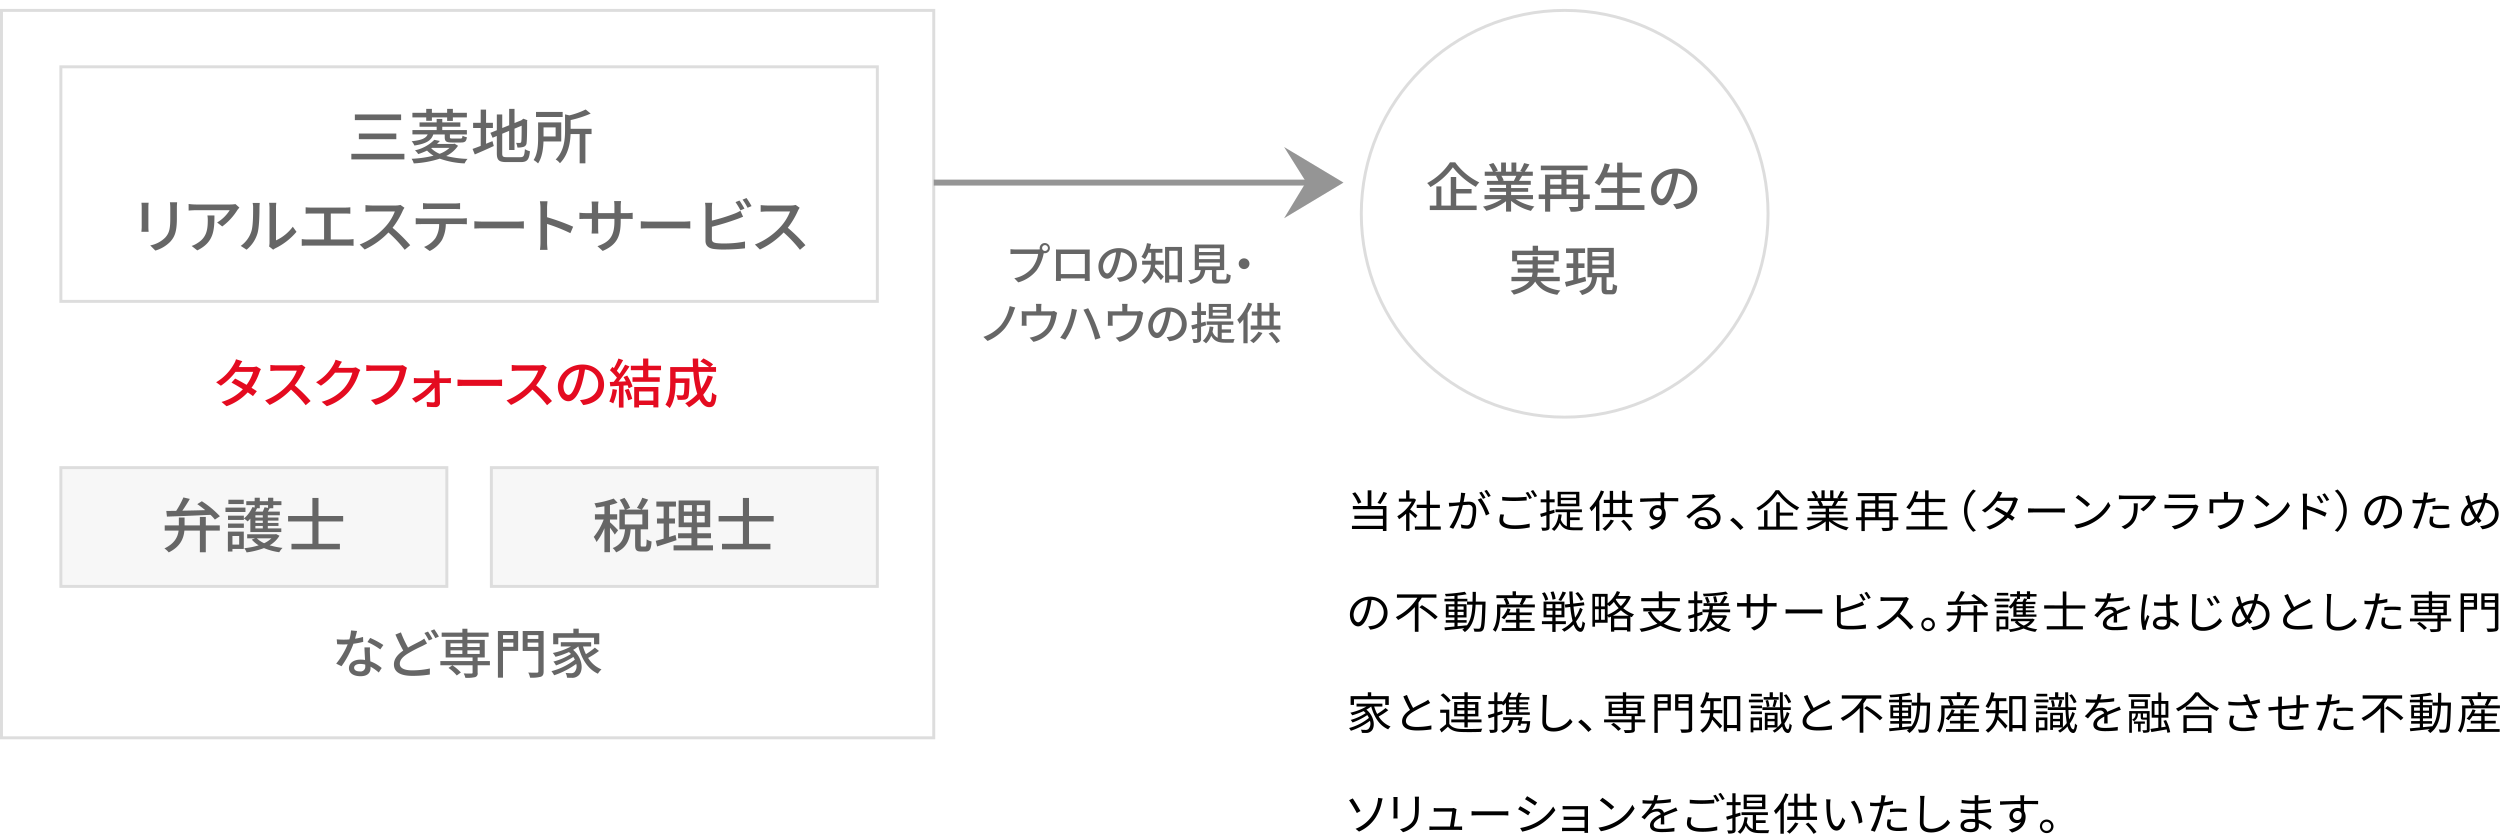 <svg id="img_sec01_01.svg" xmlns="http://www.w3.org/2000/svg" xmlns:xlink="http://www.w3.org/1999/xlink" width="842.03" height="280.84" viewBox="0 0 842.03 280.84">
  <defs>
    <style>
      .cls-1, .cls-2, .cls-3 {
        fill: #fff;
      }

      .cls-1, .cls-2, .cls-3, .cls-4 {
        stroke: #ddd;
        stroke-width: 1px;
      }

      .cls-1, .cls-5, .cls-6, .cls-7, .cls-8 {
        fill-rule: evenodd;
      }

      .cls-2 {
        filter: url(#filter);
      }

      .cls-4 {
        fill: #f7f7f7;
      }

      .cls-5 {
        fill: #666;
      }

      .cls-6 {
        fill: #e40b20;
      }

      .cls-8, .cls-9 {
        fill: #959595;
      }
    </style>
    <filter id="filter" x="455.5" y="0.5" width="146" height="146" filterUnits="userSpaceOnUse">
      <feOffset result="offset" dx="0.656" dy="0.755" in="SourceAlpha"/>
      <feGaussianBlur result="blur" stdDeviation="2.236"/>
      <feFlood result="flood" flood-color="#161919" flood-opacity="0.3"/>
      <feComposite result="composite" operator="in" in2="blur"/>
      <feBlend result="blend" in="SourceGraphic"/>
    </filter>
  </defs>
  <path id="base" class="cls-1" d="M256,1163V918H570v245H256Z" transform="translate(-255.5 -914.5)"/>
  <g style="fill: #fff; filter: url(#filter)">
    <circle id="楕円形_3" data-name="楕円形 3" class="cls-2" cx="527" cy="72" r="68.5" style="stroke: inherit; filter: none; fill: inherit"/>
  </g>
  <use xlink:href="#楕円形_3" style="stroke: #ddd; filter: none; fill: none"/>
  <rect id="長方形_71" data-name="長方形 71" class="cls-3" x="20.5" y="22.5" width="275" height="79"/>
  <rect id="長方形_71-2" data-name="長方形 71" class="cls-4" x="20.5" y="157.5" width="130" height="40"/>
  <rect id="長方形_71-3" data-name="長方形 71" class="cls-4" x="165.5" y="157.5" width="130" height="40"/>
  <g id="グループ_4" data-name="グループ 4">
    <path id="企業再生の_実現" data-name="企業再生の 実現" class="cls-5" d="M743.872,969.174a20.925,20.925,0,0,1-7.685,6.983,7.311,7.311,0,0,1,1.1,1.35,23.645,23.645,0,0,0,7.554-6.659,25.552,25.552,0,0,0,7.741,6.587,8.1,8.1,0,0,1,1.159-1.494,21.471,21.471,0,0,1-8.1-6.767h-1.776Zm2.094,10.493h5.179v-1.512h-5.179v-4.032h-1.833v9.629h-3.159v-6.461h-1.7v6.461h-2.206v1.512h15.78v-1.512h-6.88v-4.085Zm20.232-5.958a16.59,16.59,0,0,1-.822,1.71h-3.945l0.542-.108a7.485,7.485,0,0,0-.8-1.6H766.2Zm5.628,7.883v-1.4h-7.367v-1.1h5.74v-1.26h-5.74v-1.08h6.619v-1.332h-3.964c0.318-.5.692-1.1,1.047-1.71h3.609v-1.4h-2.692a27.807,27.807,0,0,0,1.551-2.447l-1.794-.432a15.482,15.482,0,0,1-1.309,2.663l0.71,0.216h-2.019v-3.077h-1.645v3.077h-1.851v-3.077h-1.627v3.077h-2.057l0.954-.342a12.4,12.4,0,0,0-1.5-2.573l-1.514.486a13.4,13.4,0,0,1,1.365,2.429h-2.768v1.4h4.245l-0.449.072a8.755,8.755,0,0,1,.785,1.638h-3.833v1.332h6.432v1.08h-5.516v1.26h5.516v1.1H755.5v1.4h5.777a18.529,18.529,0,0,1-6.3,2.5,7.552,7.552,0,0,1,1.141,1.422,18.846,18.846,0,0,0,6.637-3.24v3.492h1.7V982.15a16.906,16.906,0,0,0,6.694,3.384,7.578,7.578,0,0,1,1.159-1.494,17.548,17.548,0,0,1-6.338-2.448h5.852Zm11.295-1.6V978.1h3.908v1.889h-3.908Zm-5.5-1.889H781.4v1.889h-3.777V978.1Zm3.777-3.258v1.836h-3.777v-1.836H781.4Zm5.628,0v1.836h-3.908v-1.836h3.908Zm3.926,5.147h-2.206v-6.659h-5.628v-1.512h7.105v-1.547H774.465v1.547H781.4v1.512h-5.5v6.659h-2.15v1.548h2.15v4.248h1.72v-4.248h9.4v2.286c0,0.288-.112.378-0.467,0.4-0.3,0-1.515.018-2.655-.018a5.764,5.764,0,0,1,.635,1.584,10.2,10.2,0,0,0,3.31-.288,1.46,1.46,0,0,0,.9-1.656v-2.3h2.206V979.99Zm11.015,3.6v-4.139h5.815v-1.6H801.97v-3.6h6.507v-1.638H801.97v-3.347h-1.8v3.347h-3.384c0.355-.864.692-1.781,0.972-2.7l-1.794-.4a15.331,15.331,0,0,1-3.385,6.515,11.2,11.2,0,0,1,1.59,1.008,15.524,15.524,0,0,0,1.851-2.79h4.15v3.6h-5.328v1.6h5.328v4.139h-7.4v1.62h16.6v-1.62h-7.4Zm13.2-2.088c-0.748,0-1.7-.936-1.7-2.987a6.06,6.06,0,0,1,5.273-5.508,23.861,23.861,0,0,1-1.01,4.59C816.874,980.35,815.977,981.5,815.173,981.5Zm4.973,3.438c4.525-.612,7.012-3.2,7.012-6.929,0-3.744-2.824-6.731-7.274-6.731-4.636,0-8.282,3.437-8.282,7.4,0,2.969,1.682,4.967,3.515,4.967,1.851,0,3.384-2.034,4.506-5.669a39.488,39.488,0,0,0,1.1-5,4.775,4.775,0,0,1,4.45,4.968c0,2.879-2.113,4.535-4.488,5.057a10.847,10.847,0,0,1-1.645.252ZM766.5,1002.18v-1.78h12.209v1.78h-5.254v-1.28H771.7v1.28h-5.2Zm14.341,7.03v-1.45H773.21a9.5,9.5,0,0,0,.225-1.44h5.31v-1.39h-5.292v-1.37h5.591v-1.04h1.439v-3.6h-6.955v-1.656h-1.8v1.656H764.8v3.6h1.589v1.04h5.31v1.37h-5.011v1.39h4.992a6.659,6.659,0,0,1-.28,1.44h-6.825v1.45h6.021c-0.991,1.23-2.842,2.36-6.282,3.21a6.675,6.675,0,0,1,1.065,1.33c4.114-1.13,6.17-2.7,7.18-4.43,1.44,2.49,3.814,3.89,7.46,4.48a5.882,5.882,0,0,1,1.047-1.45c-3.141-.4-5.4-1.43-6.712-3.14h6.488Zm8.621-1.51-2.393.65v-3.58h2.113v-1.55h-2.113v-3.509h2.3v-1.547h-6.413v1.547h2.43v3.509h-2.243v1.55h2.243v4.03c-1.047.27-2.019,0.52-2.8,0.68l0.43,1.61c1.87-.53,4.356-1.21,6.693-1.89Zm2.337-2.73h5.535v1.51H791.8v-1.51Zm0-2.81h5.535v1.51H791.8v-1.51Zm0-2.79h5.535v1.49H791.8v-1.49Zm5.273,12.83c-0.393,0-.467-0.05-0.467-0.54v-3.78h2.449v-9.9h-8.881v9.9H791.7c-0.28,2.25-.991,3.78-4.338,4.63a4.51,4.51,0,0,1,.972,1.37c3.8-1.12,4.731-3.12,5.067-6h1.534v3.8c0,1.49.355,1.96,1.851,1.96h1.626c1.216,0,1.627-.59,1.776-2.9a4.394,4.394,0,0,1-1.458-.63c-0.056,1.82-.131,2.09-0.523,2.09H797.07Z" transform="translate(-255.5 -914.5)"/>
    <path id="三菱地所_リアルエステートサービス" data-name="三菱地所 リアルエステートサービス" class="cls-5" d="M375.02,953.059v1.9H390.6v-1.9H375.02Zm1.351,6.421v1.9h12.612v-1.9H376.371Zm-2.535,6.82v1.88h17.869V966.3H373.836Zm25.223-11.121h1.912v-1.14H406.1v1.2h1.933v-1.2h4.716V952.5h-4.716v-1.34H406.1v1.34h-5.132v-1.34h-1.912v1.34h-4.654v1.54h4.654v1.14Zm6.234,4.6v0.9c0,1.44.478,1.82,2.452,1.82h2.992c1.371,0,1.828-.34,2.015-1.78a4.9,4.9,0,0,1-1.475-.5c-0.083.82-.187,0.94-0.748,0.94h-2.577c-0.81,0-.914-0.06-0.914-0.5v-0.88h5.714v-1.46h-8.29v-1.14h6.088v-1.461h-6.088v-1.16h-1.891v1.16H396.8v1.461h5.776v1.14h-8.166v1.46h5.132c-0.581,1.26-1.89,1.92-5.4,2.3a4.94,4.94,0,0,1,.935,1.44c4.073-.64,5.693-1.72,6.358-3.74h3.865Zm-4.343,4.52h5.963a9.918,9.918,0,0,1-3.345,2,8.728,8.728,0,0,1-2.826-1.86Zm7.626-1.42-0.353.1h-5.548a11.165,11.165,0,0,0,.976-1l-1.87-.38a13.126,13.126,0,0,1-6.524,3.54,4.976,4.976,0,0,1,1.1,1.26,24.277,24.277,0,0,0,2.972-1.18,10.833,10.833,0,0,0,2.2,1.72,38.184,38.184,0,0,1-7.4,1.04,5.62,5.62,0,0,1,.727,1.56,33.989,33.989,0,0,0,8.769-1.6,28.352,28.352,0,0,0,8.352,1.6,6.706,6.706,0,0,1,1-1.52,33.733,33.733,0,0,1-7.19-.98,10.266,10.266,0,0,0,3.99-3.44Zm10.637-5.26h2.307v-1.761h-2.307v-4.44h-1.808v4.44H414.85v1.761h2.555v6.02c-1.038.4-1.994,0.76-2.742,1.02l0.748,1.86c1.849-.78,4.218-1.82,6.4-2.84l-0.436-1.64c-0.706.28-1.454,0.58-2.161,0.88v-5.3Zm7,9.82c-1.329,0-1.558-.22-1.558-1.34v-6.56l2.327-.96v6.44h1.808v-7.18l2.41-1c0,3.061-.042,4.921-0.125,5.3a0.49,0.49,0,0,1-.54.5c-0.208,0-.769,0-1.2-0.02a5.556,5.556,0,0,1,.436,1.58,6.64,6.64,0,0,0,2-.22,1.451,1.451,0,0,0,1.1-1.44c0.125-.78.166-3.5,0.166-7.241l0.084-.32-1.351-.5-0.332.26-0.374.28-2.265.92v-4.76h-1.808v5.5l-2.327.941v-4.561h-1.828v5.3l-2.161.88,0.727,1.66,1.434-.6v5.78c0,2.4.727,3.02,3.282,3.02h4.759c2.264,0,2.846-.9,3.116-3.66a5.274,5.274,0,0,1-1.7-.7c-0.166,2.18-.374,2.7-1.516,2.7h-4.551Zm18.8-15.241h-8.976v1.7h8.976v-1.7Zm-2.368,5.2v3.06h-4.073V957.4h4.073Zm1.891,4.74v-6.421h-7.792v5.221c0,2.28-.125,5.34-1.517,7.46a8.3,8.3,0,0,1,1.5,1.14c1.371-2.02,1.745-4.98,1.829-7.4h5.984Zm10.2-4.26H447.7v-2.941a35.722,35.722,0,0,0,6.753-2.18l-1.7-1.38a26.011,26.011,0,0,1-5.465,1.98l-1.475-.34V958.4c0,3.02-.291,6.94-3.158,9.82a4.5,4.5,0,0,1,1.433,1.26c2.785-2.78,3.47-6.74,3.595-9.82h3.054v9.86h1.933v-9.86h2.077v-1.78Zm-151.589,24.9c0.042,0.42.083,1.12,0.083,1.48v6.7c0,0.58-.083,1.28-0.1,1.62h2.431c-0.041-.4-0.083-1.1-0.083-1.62v-6.7c0-.56.042-1.06,0.083-1.48h-2.41Zm9.579-.16a14.973,14.973,0,0,1,.124,1.84V987.9c0,3.5-.27,5.06-1.724,6.64a9.737,9.737,0,0,1-5.029,2.62l1.725,1.74a11.637,11.637,0,0,0,4.966-2.92c1.538-1.68,2.286-3.38,2.286-7.96v-3.561c0-.72.041-1.32,0.083-1.84h-2.431Zm12.632,4.461a8.548,8.548,0,0,1,.124,1.6c0,3.32-.477,5.84-3.449,7.68a8.017,8.017,0,0,1-1.994.98l1.911,1.5c5.465-2.7,5.776-6.54,5.776-11.76h-2.368Zm9.454-3.841a11.176,11.176,0,0,1-1.746.14H321.458a19.266,19.266,0,0,1-2.431-.18v2.22c0.893-.06,1.62-0.12,2.431-0.12h11.407a12.67,12.67,0,0,1-4.239,4.141l1.724,1.34a20.046,20.046,0,0,0,5.091-5.521c0.166-.24.5-0.62,0.686-0.84Zm3.74,15.361a11.194,11.194,0,0,0,3.7-5.6c0.561-2,.644-6.261.644-8.541a14.352,14.352,0,0,1,.1-1.6h-2.41a6.037,6.037,0,0,1,.166,1.62c0,2.3,0,6.2-.6,7.981a9.417,9.417,0,0,1-3.573,4.86Zm8.955,0a4.328,4.328,0,0,1,.789-0.5,21.649,21.649,0,0,0,7.065-5.52l-1.247-1.72a14.5,14.5,0,0,1-5.651,4.6V984.4a11.808,11.808,0,0,1,.1-1.6h-2.41a14.085,14.085,0,0,1,.125,1.6V996.24a5.51,5.51,0,0,1-.146,1.26Zm19.406-3.44v-8.741h4.716c0.6,0,1.288.02,1.87,0.08v-2.18a18.16,18.16,0,0,1-1.87.1H360.27c-0.478,0-1.289-.04-1.829-0.1v2.18c0.52-.06,1.372-0.08,1.829-0.08h4.384v8.741h-5.589a12.764,12.764,0,0,1-1.933-.14v2.28c0.665-.06,1.33-0.08,1.933-0.08h13.713c0.436,0,1.247.02,1.808,0.08v-2.28a15.771,15.771,0,0,1-1.808.14h-5.859Zm23.457-11.641a6.532,6.532,0,0,1-1.807.2H380.86c-0.644,0-1.849-.08-2.265-0.14v2.26c0.333-.02,1.455-0.12,2.265-0.12h7.625a16.319,16.319,0,0,1-3.3,5.281,23.347,23.347,0,0,1-8.54,5.86l1.683,1.68a26.552,26.552,0,0,0,8-5.74,43.906,43.906,0,0,1,5.485,5.84l1.849-1.56a54.139,54.139,0,0,0-5.942-5.86,27.116,27.116,0,0,0,3.407-5.7,6.834,6.834,0,0,1,.6-1.04Zm18.014,1.38c0.644,0,1.413.02,2.078,0.06V982.9a14.717,14.717,0,0,1-2.078.14h-8.374a16.523,16.523,0,0,1-2.036-.14v2.06c0.582-.04,1.351-0.06,2.036-0.06h8.374Zm-10.971,3.181a18.917,18.917,0,0,1-1.891-.1v2.06c0.582-.04,1.268-0.06,1.891-0.06h6a8.969,8.969,0,0,1-1.247,4.72,8.569,8.569,0,0,1-3.844,2.98l1.912,1.36a9.97,9.97,0,0,0,4.135-3.72,12.067,12.067,0,0,0,1.288-5.34h5.34c0.54,0,1.267.02,1.745,0.06v-2.06c-0.519.06-1.309,0.1-1.745,0.1H397.419Zm17.848,3.4c0.685-.04,1.911-0.08,3.075-0.08h11.3c0.914,0,1.849.06,2.306,0.08v-2.46c-0.5.04-1.309,0.12-2.327,0.12H418.342c-1.122,0-2.41-.06-3.075-0.12v2.46Zm33.285-.62a73.446,73.446,0,0,0-8.789-3.2v-3.121c0-.7.083-1.58,0.146-2.24h-2.556a13.91,13.91,0,0,1,.187,2.24V996.1a20.145,20.145,0,0,1-.166,2.56h2.555a22.773,22.773,0,0,1-.166-2.56v-6.18a56.578,56.578,0,0,1,7.854,3.12Zm16.019-4.581v-2.32a12.475,12.475,0,0,1,.125-1.74h-2.348a13.4,13.4,0,0,1,.1,1.74v2.32h-5.486v-2.3a10.445,10.445,0,0,1,.125-1.6h-2.327c0.021,0.26.1,0.9,0.1,1.6v2.3h-2.036a17.533,17.533,0,0,1-2.161-.14v2.141c0.332-.02,1.184-0.06,2.161-0.06h2.036v3c0,0.82-.083,1.66-0.1,1.94h2.286c-0.021-.28-0.084-1.12-0.084-1.94v-3h5.486v0.8c0,5.3-1.829,7.02-5.714,8.4l1.766,1.6c4.862-2.1,6.067-4.96,6.067-10.12v-0.68h1.974c0.977,0,1.725.02,2.057,0.06v-2.121a12.2,12.2,0,0,1-2.078.12h-1.953Zm6.752,5.2c0.686-.04,1.912-0.08,3.076-0.08h11.3c0.914,0,1.849.06,2.306,0.08v-2.46c-0.5.04-1.309,0.12-2.327,0.12H474.4c-1.122,0-2.411-.06-3.076-0.12v2.46Zm34.927-6.7a28.538,28.538,0,0,0-1.683-2.74l-1.329.54a27.3,27.3,0,0,1,1.662,2.76Zm-10.97,6.1a82.593,82.593,0,0,0,8.332-2.54c0.664-.22,1.5-0.58,2.181-0.84l-0.914-2.021a11.687,11.687,0,0,1-2.015.98,58.567,58.567,0,0,1-7.584,2.341v-4.2a12.7,12.7,0,0,1,.124-1.8h-2.431a11.012,11.012,0,0,1,.146,1.8V995.56c0,1.68.956,2.48,2.639,2.78a23.5,23.5,0,0,0,3.407.2,62.543,62.543,0,0,0,7.272-.4v-2.3a35.636,35.636,0,0,1-7.147.66,18.593,18.593,0,0,1-2.6-.14c-0.977-.2-1.413-0.44-1.413-1.4v-4.08Zm10.326-9.141a18.445,18.445,0,0,1,1.683,2.74l1.351-.56a26.412,26.412,0,0,0-1.7-2.72Zm17.889,1.78a6.532,6.532,0,0,1-1.807.2h-7.709c-0.644,0-1.849-.08-2.265-0.14v2.26c0.333-.02,1.455-0.12,2.265-0.12h7.626A16.341,16.341,0,0,1,518.3,991a23.347,23.347,0,0,1-8.54,5.86l1.683,1.68a26.552,26.552,0,0,0,8-5.74,43.906,43.906,0,0,1,5.485,5.84l1.849-1.56a54.139,54.139,0,0,0-5.942-5.86,27.116,27.116,0,0,0,3.407-5.7,6.834,6.834,0,0,1,.6-1.04Z" transform="translate(-255.5 -914.5)"/>
    <path id="プロの知見_ノウハウの提供" data-name="プロの知見・ ノウハウの提供" class="cls-5" d="M607.468,999.014a0.942,0.942,0,0,1-.965-0.929A0.975,0.975,0,1,1,607.468,999.014Zm-9.953-.494a14.619,14.619,0,0,1-1.682-.105v1.665c0.39-.02,1.013-0.05,1.682-0.05h7.648a10.27,10.27,0,0,1-1.947,4.61,10.407,10.407,0,0,1-6.09,3.57l1.339,1.4a12.089,12.089,0,0,0,6.184-4.06,14.639,14.639,0,0,0,2.336-5.5l0.078-.286a1.719,1.719,0,1,0-1.386-1.679,1.805,1.805,0,0,0,.047.4,5.126,5.126,0,0,1-.654.03h-7.555Zm23.371,1.53v6.75H612.8v-6.75h8.084Zm1.635-.226c0-.42,0-0.885.032-1.289-0.514.015-1.075,0.015-1.433,0.015h-8.458c-0.389,0-.888,0-1.5-0.03,0.015,0.4.015,0.914,0.015,1.3v7.366c0,0.6-.031,1.79-0.031,1.93h1.682c-0.015-.08-0.015-0.43-0.015-0.84h8.068c-0.016.42-.016,0.76-0.031,0.84h1.7c0-.12-0.032-1.41-0.032-1.93v-7.366Zm5.911,6.766c-0.623,0-1.418-.78-1.418-2.49a5.05,5.05,0,0,1,4.393-4.591,20,20,0,0,1-.841,3.821C629.849,1005.63,629.1,1006.59,628.432,1006.59Zm4.143,2.86c3.769-.51,5.841-2.67,5.841-5.77,0-3.12-2.352-5.61-6.059-5.61-3.863,0-6.9,2.86-6.9,6.16,0,2.48,1.4,4.14,2.928,4.14,1.542,0,2.819-1.69,3.754-4.72a33.354,33.354,0,0,0,.919-4.171,3.98,3.98,0,0,1,3.707,4.141,4.312,4.312,0,0,1-3.738,4.21,8.464,8.464,0,0,1-1.371.21Zm14.882-5.82v-1.32H644.7v-2.681h2.32v-1.3h-4.252c0.156-.54.3-1.11,0.421-1.68l-1.386-.254a11.193,11.193,0,0,1-1.854,4.6,8.913,8.913,0,0,1,1.184.81,10.852,10.852,0,0,0,1.152-2.171h0.95v2.681h-3.052v1.32h2.959a7.217,7.217,0,0,1-3.146,5.41,5.7,5.7,0,0,1,1.028,1.07,8.084,8.084,0,0,0,3.084-4.2,37.074,37.074,0,0,1,2.383,2.95l1-1.19c-0.452-.5-2.243-2.45-3.022-3.18,0.062-.29.093-0.57,0.14-0.86h2.851Zm1.853,3.65v-8.3h2.835v8.3H649.31Zm-1.4-9.615V1009.7h1.4v-1.12h2.835v0.96h1.464V997.665h-5.7Zm11.409,5.275h7.04v1.29h-7.04v-1.29Zm0-2.43h7.04v1.28h-7.04v-1.28Zm0-2.395h7.04v1.259h-7.04v-1.259Zm6.6,10.575c-0.623,0-.732-0.06-0.732-0.51v-2.72h2.632v-8.59h-9.906v8.59h2.009c-0.3,1.79-1.059,2.88-4.252,3.48a4.231,4.231,0,0,1,.825,1.23c3.645-.8,4.611-2.32,4.969-4.71h2.243v2.72c0,1.4.405,1.82,2.041,1.82h2.3c1.4,0,1.807-.55,1.978-2.8a3.95,3.95,0,0,1-1.355-.57c-0.063,1.82-.156,2.06-0.763,2.06h-1.994Zm6.8-5.43a1.808,1.808,0,1,0,1.807-1.74A1.776,1.776,0,0,0,672.717,1003.26Zm-75.252,14.82-1.9-.48a15.179,15.179,0,0,1-2.929,6.42,13.788,13.788,0,0,1-5.919,3.95l1.4,1.37a15.468,15.468,0,0,0,5.872-4.31,20.147,20.147,0,0,0,2.9-5.48A15.289,15.289,0,0,1,597.465,1018.08Zm13.043,1.14a3.415,3.415,0,0,1-1.169.15h-3.146v-1.29a10.354,10.354,0,0,1,.094-1.24H604.4a6.647,6.647,0,0,1,.109,1.24v1.29h-3.4c-0.576,0-1.028-.03-1.511-0.07a10.551,10.551,0,0,1,.063,1.21v2.63c0,0.33-.031.76-0.063,1.08h1.7a6.779,6.779,0,0,1-.062-0.99v-2.46h8.286a10.166,10.166,0,0,1-1.433,4.14,8.052,8.052,0,0,1-3.925,2.82,10.064,10.064,0,0,1-1.869.49l1.277,1.42a9.866,9.866,0,0,0,6.246-4.36,13.568,13.568,0,0,0,1.5-4.39,5.223,5.223,0,0,1,.264-1.02Zm4.476,4.91a19.668,19.668,0,0,1-2.414,4.11l1.7,0.68a20.8,20.8,0,0,0,2.289-4.19,33.165,33.165,0,0,0,1.387-4.61c0.062-.33.2-0.9,0.311-1.27l-1.76-.35A22.21,22.21,0,0,1,614.984,1024.13Zm7.679-.47a42.8,42.8,0,0,1,1.7,5.22l1.791-.55c-0.436-1.43-1.262-3.77-1.854-5.19a52.387,52.387,0,0,0-2.289-4.82l-1.6.51A39.71,39.71,0,0,1,622.663,1023.66Zm16.844-4.44a3.4,3.4,0,0,1-1.168.15h-3.146v-1.29a10.535,10.535,0,0,1,.093-1.24H633.4a6.647,6.647,0,0,1,.109,1.24v1.29h-3.4c-0.576,0-1.028-.03-1.511-0.07a10.548,10.548,0,0,1,.062,1.21v2.63c0,0.33-.031.76-0.062,1.08h1.7a6.642,6.642,0,0,1-.062-0.99v-2.46h8.286a10.166,10.166,0,0,1-1.433,4.14,8.056,8.056,0,0,1-3.925,2.82,10.064,10.064,0,0,1-1.869.49l1.277,1.42a9.866,9.866,0,0,0,6.246-4.36,13.564,13.564,0,0,0,1.5-4.39,5.3,5.3,0,0,1,.265-1.02Zm5.707,7.37c-0.623,0-1.417-.78-1.417-2.49a5.045,5.045,0,0,1,4.392-4.59,19.853,19.853,0,0,1-.841,3.82C646.632,1025.63,645.884,1026.59,645.214,1026.59Zm4.144,2.86c3.769-.51,5.841-2.67,5.841-5.77,0-3.12-2.352-5.61-6.059-5.61-3.863,0-6.9,2.86-6.9,6.16,0,2.48,1.4,4.14,2.928,4.14s2.819-1.69,3.754-4.72a33.559,33.559,0,0,0,.919-4.17,3.976,3.976,0,0,1,3.707,4.14,4.312,4.312,0,0,1-3.739,4.21,8.432,8.432,0,0,1-1.37.21Zm19.336-10.59h-4.735v-0.99h4.735v0.99Zm0,1.94h-4.735v-0.99h4.735v0.99Zm1.386-3.94h-7.445v4.97h7.445v-4.97Zm-8.348,7.21-0.2-1.26-1.5.42v-2.64h1.651v-1.29h-1.651v-2.89H658.71v2.89H656.9v1.29h1.807v3.01c-0.732.2-1.417,0.38-1.963,0.51l0.327,1.35,1.636-.48v3.48a0.223,0.223,0,0,1-.265.27c-0.171,0-.748,0-1.371-0.01a4.184,4.184,0,0,1,.39,1.28,4.5,4.5,0,0,0,2.025-.27,1.217,1.217,0,0,0,.545-1.27v-3.88Zm5.264,2.49h3.115v-1.11H667v-1.56h3.894v-1.14H661.9v1.14h3.738v4.38a3.447,3.447,0,0,1-1.744-2.07,15.312,15.312,0,0,0,.3-1.58l-1.309-.15a6.728,6.728,0,0,1-2.274,4.83,5.962,5.962,0,0,1,1.09.84,6.479,6.479,0,0,0,1.761-2.56c1.012,1.97,2.632,2.35,4.8,2.35h2.679a4.215,4.215,0,0,1,.4-1.23c-0.576.02-2.6,0.02-3.053,0.02a9.061,9.061,0,0,1-1.293-.08v-2.08Zm8.9-10.15a16.518,16.518,0,0,1-3.691,5.77,10.266,10.266,0,0,1,.794,1.42,17.238,17.238,0,0,0,1.293-1.51v8.03h1.417v-10.18a22.814,22.814,0,0,0,1.542-3.11Zm3.442,9.82a9.762,9.762,0,0,1-2.8,2.98,10.1,10.1,0,0,1,1.152.88,13.378,13.378,0,0,0,3.022-3.44Zm3.443,0.64a17.063,17.063,0,0,1,2.632,3.27l1.215-.75a18.662,18.662,0,0,0-2.679-3.13Zm-2.384-6.1h2.679v3.37H680.4v-3.37Zm4.1,3.37v-3.37h2.118v-1.34H684.5v-2.93h-1.418v2.93H680.4v-2.9h-1.417v2.9h-1.869v1.34h1.869v3.37h-2.243v1.37h10.031v-1.37H684.5Z" transform="translate(-255.5 -914.5)"/>
    <path id="タスクフォースの結成" class="cls-6" d="M341.881,1037.93a4.688,4.688,0,0,1-1.4.2h-4.544l0.225-.4c0.187-.36.6-1.04,0.953-1.58l-2.131-.65a6.239,6.239,0,0,1-.711,1.62,16.4,16.4,0,0,1-5.983,6.13l1.608,1.17a20.283,20.283,0,0,0,4.918-4.67h5.945a14.671,14.671,0,0,1-2.206,4.37c-1.365-.79-2.8-1.59-3.852-2.11l-1.234,1.35c1.01,0.54,2.45,1.39,3.833,2.25a16.032,16.032,0,0,1-7.2,4.27l1.7,1.44a17.841,17.841,0,0,0,7.124-4.66c0.711,0.46,1.328.9,1.776,1.26l1.309-1.66c-0.467-.32-1.1-0.72-1.8-1.15a18.991,18.991,0,0,0,2.655-5.17,8.38,8.38,0,0,1,.524-1.11Zm15.278-.56a5.8,5.8,0,0,1-1.627.18H348.6a18.954,18.954,0,0,1-2.038-.13v2.04c0.3-.02,1.308-0.11,2.038-0.11h6.861a14.755,14.755,0,0,1-2.972,4.75,20.905,20.905,0,0,1-7.685,5.27l1.515,1.52a23.971,23.971,0,0,0,7.2-5.17,39.732,39.732,0,0,1,4.936,5.26l1.664-1.41a48.247,48.247,0,0,0-5.347-5.27,24.332,24.332,0,0,0,3.066-5.13,6.019,6.019,0,0,1,.542-0.94Zm18.175,0.85a4.734,4.734,0,0,1-1.4.18h-4.487c0.093-.15.187-0.31,0.262-0.45,0.2-.36.6-1.07,0.972-1.61l-2.169-.68a7.852,7.852,0,0,1-.692,1.62,15.527,15.527,0,0,1-5.871,5.96l1.646,1.17a19.315,19.315,0,0,0,4.749-4.39h5.833a13.307,13.307,0,0,1-2.842,5.3,15.116,15.116,0,0,1-7.5,4.5l1.739,1.5a17,17,0,0,0,7.478-4.99,17.563,17.563,0,0,0,3.291-6.12,5.738,5.738,0,0,1,.524-1.09Zm15.82-.74a4.811,4.811,0,0,1-1.2.12h-9.069a17.9,17.9,0,0,1-2.019-.14v2.02c0.468-.04,1.216-0.08,2.019-0.08h9.181a12.189,12.189,0,0,1-2.337,5.53,12.389,12.389,0,0,1-7.292,4.28l1.589,1.69a14.513,14.513,0,0,0,7.441-4.87,17.463,17.463,0,0,0,2.786-6.61,5.33,5.33,0,0,1,.337-1.04Zm12.361,4.42-0.018-1.31a7.841,7.841,0,0,1,.074-1.33h-1.944a11.494,11.494,0,0,1,.131,1.33c0.018,0.36.037,0.79,0.056,1.31h-5.4a10.627,10.627,0,0,1-1.514-.1v1.78c0.486-.04,1.047-0.07,1.552-0.07h4.581a18.577,18.577,0,0,1-6.769,5.22l1.29,1.42a21.161,21.161,0,0,0,6.32-5.08c0.037,1.69.056,3.39,0.056,4.41a0.477,0.477,0,0,1-.5.56,18.059,18.059,0,0,1-2.225-.18l0.112,1.64c0.786,0.05,1.982.11,2.786,0.11a1.418,1.418,0,0,0,1.59-1.39c-0.019-1.76-.075-4.5-0.131-6.71h2.5c0.374,0,.935.03,1.309,0.05v-1.76a10.73,10.73,0,0,1-1.365.1h-2.487Zm6.079,2.63c0.617-.03,1.72-0.07,2.767-0.07h10.171c0.823,0,1.664.05,2.076,0.07v-2.21c-0.449.03-1.178,0.11-2.094,0.11H412.361c-1.009,0-2.169-.06-2.767-0.11v2.21Zm28.871-7.16a5.8,5.8,0,0,1-1.627.18H429.9a18.972,18.972,0,0,1-2.038-.13v2.04c0.3-.02,1.309-0.11,2.038-0.11h6.862a14.759,14.759,0,0,1-2.973,4.75,20.9,20.9,0,0,1-7.684,5.27l1.514,1.52a23.963,23.963,0,0,0,7.2-5.17,39.8,39.8,0,0,1,4.936,5.26l1.664-1.41a48.264,48.264,0,0,0-5.348-5.27,24.34,24.34,0,0,0,3.067-5.13,6.019,6.019,0,0,1,.542-0.94Zm8.509,10.13c-0.748,0-1.7-.93-1.7-2.99a6.056,6.056,0,0,1,5.273-5.5,24.062,24.062,0,0,1-1.01,4.59C448.675,1046.35,447.778,1047.5,446.974,1047.5Zm4.973,3.44c4.525-.61,7.012-3.2,7.012-6.93s-2.824-6.73-7.274-6.73c-4.636,0-8.282,3.44-8.282,7.4,0,2.97,1.682,4.96,3.515,4.96,1.851,0,3.384-2.03,4.506-5.67a39.356,39.356,0,0,0,1.1-5,4.777,4.777,0,0,1,4.45,4.97c0,2.88-2.113,4.53-4.488,5.06a13,13,0,0,1-1.645.25Zm9.874-5.4a13.169,13.169,0,0,1-1.1,4.21,7.565,7.565,0,0,1,1.328.63,16.2,16.2,0,0,0,1.252-4.59Zm4.095,0.32a18.993,18.993,0,0,1,1.141,3.46l1.383-.47a19.073,19.073,0,0,0-1.215-3.4Zm-0.411-4.35a14.657,14.657,0,0,1,.785,1.44l-2.487.09a55.666,55.666,0,0,0,3.721-5.11l-1.477-.61a34.034,34.034,0,0,1-1.888,3.13,10.009,10.009,0,0,0-.917-1.05c0.673-.97,1.459-2.39,2.132-3.61l-1.571-.54a20.315,20.315,0,0,1-1.533,3.25c-0.168-.14-0.336-0.28-0.5-0.43l-0.841,1.12a19.389,19.389,0,0,1,2.356,2.52c-0.374.5-.729,0.97-1.085,1.4l-1.308.04,0.149,1.47c0.86-.03,1.851-0.09,2.917-0.16v7.33h1.552v-7.42l1.383-.09a8.814,8.814,0,0,1,.337,1.01l1.327-.61a14.914,14.914,0,0,0-1.8-3.69Zm10.059,4.84v3.06H470.74v-3.06h4.824Zm-6.451,5.38h1.627v-0.83h4.824v0.81h1.682v-6.87h-8.133v6.89Zm9.031-12.54v-1.51h-4.282v-2.43h-1.757v2.43h-4.132v1.51h4.132v2.37h-3.571v1.53h9.18v-1.53h-3.852v-2.37h4.282Zm15.708,1.78a17.956,17.956,0,0,1-2.132,4.48,33.911,33.911,0,0,1-.916-5.69h5.871v-1.63h-1.907l0.9-.92a20.124,20.124,0,0,0-3.234-2l-1.047,1.03a19.437,19.437,0,0,1,2.935,1.89h-3.608c-0.056-.94-0.075-1.89-0.056-2.87h-1.833c0,0.96.038,1.93,0.094,2.87h-7.685v5.09c0,2.32-.131,5.42-1.626,7.58a7.229,7.229,0,0,1,1.458,1.15c1.645-2.32,1.963-5.92,1.982-8.48h2.991c-0.056,2.72-.168,3.74-0.374,4a0.68,0.68,0,0,1-.579.21c-0.3,0-1.029-.02-1.8-0.09a3.886,3.886,0,0,1,.467,1.57,14.772,14.772,0,0,0,2.207-.04,1.688,1.688,0,0,0,1.2-.57c0.393-.51.486-2.06,0.58-5.96v-0.65h-4.693v-2.18h5.983a32.752,32.752,0,0,0,1.327,7.42,14.662,14.662,0,0,1-4.076,3.15,8.537,8.537,0,0,1,1.272,1.37,17.255,17.255,0,0,0,3.534-2.76c0.841,1.69,1.925,2.7,3.29,2.7,1.533,0,2.169-.84,2.45-4.01a4.494,4.494,0,0,1-1.5-.94c-0.112,2.32-.337,3.24-0.823,3.24-0.785,0-1.514-.93-2.15-2.46a20.259,20.259,0,0,0,3.253-6.09Z" transform="translate(-255.5 -914.5)"/>
    <path id="弁護士" class="cls-5" d="M311.726,1088.5c3.761-.12,9.35-0.34,14.669-0.6a13.618,13.618,0,0,1,1.475,1.6l1.7-1.12a31.605,31.605,0,0,0-6.088-5.06l-1.538.98c0.873,0.6,1.808,1.3,2.681,2.02-2.66.08-5.319,0.14-7.709,0.18,0.852-1.2,1.766-2.64,2.514-3.96l-2.161-.5a29.08,29.08,0,0,1-2.431,4.52c-1.246.02-2.368,0.02-3.324,0.04Zm13.09,0.1h-1.995v2.86h-5.153v-2.66h-1.932v2.66h-4.758v1.76h4.675c-0.27,2.1-1.288,4.32-4.779,6a6.528,6.528,0,0,1,1.454,1.34c3.969-1.96,5.029-4.74,5.278-7.34h5.215v7.3h1.995v-7.3h4.716v-1.76h-4.716v-2.86Zm12.777-5.78H332.42v1.46h5.173v-1.46Zm0.582,2.64h-6.732v1.48h6.732v-1.48Zm-2.119,9.58v2.88h-2.265v-2.88h2.265Zm1.558-1.5h-5.361v6.72h1.538v-0.88h3.823v-5.84Zm-5.319-1.24h5.34v-1.46H332.3v1.46Zm0-4.12v1.44h5.34v-1.44H332.3Zm13.485-3.54v0.92l-1.185-.2a10.7,10.7,0,0,1-.6,1.46H341.5c0.207-.38.394-0.76,0.581-1.14H343v-1.04h2.784Zm-1.766,4.18H341.52v-0.78h2.494v0.78Zm0,1.82H341.52v-0.8h2.494v0.8Zm0,1.84H341.52v-0.84h2.494v0.84Zm-4.2,1.22h10.43v-1.22H345.7v-0.84h3.594v-1H345.7v-0.8h3.594v-1.02H345.7v-0.78h4.051v-1.22h-4.031c0.208-.34.416-0.74,0.624-1.14h1.2v-1.04h2.743v-1.34h-2.743v-1.16H345.78v1.16H343v-1.16h-1.725v1.16h-2.826v1.34h2.826v0.82l-0.748-.18a10.486,10.486,0,0,1-2.888,3.86,7.716,7.716,0,0,1,1.267.98,10.089,10.089,0,0,0,.915-0.94v4.52Zm7.106,2.12a9.361,9.361,0,0,1-2.452,1.64,8.532,8.532,0,0,1-2.452-1.64h4.9Zm1.579-1.44-0.312.06h-9.433v1.38H341.4l-1.1.42a9.949,9.949,0,0,0,2.328,1.94,24.821,24.821,0,0,1-4.862.96,5.343,5.343,0,0,1,.789,1.42,26.565,26.565,0,0,0,5.859-1.46,20.4,20.4,0,0,0,5.153,1.4,6.205,6.205,0,0,1,1.1-1.46,25.505,25.505,0,0,1-4.343-.88,9.1,9.1,0,0,0,3.3-3.22Zm22.584-4.24v-1.84h-8.311v-6.1h-2.057v6.1h-8.186v1.84h8.186v7.52h-7.043v1.86h16.31v-1.86h-7.21v-7.52h8.311Z" transform="translate(-255.5 -914.5)"/>
    <path id="税理士" class="cls-5" d="M463.686,1093.1a37.519,37.519,0,0,0-2.742-2.7v-0.92h2.431v-1.76h-2.431v-3.1a26.072,26.072,0,0,0,2.576-.78l-1.33-1.42a31.5,31.5,0,0,1-6.482,1.6,5.654,5.654,0,0,1,.561,1.44c0.893-.12,1.849-0.26,2.805-0.46v2.72h-3.2v1.76h2.95a20.161,20.161,0,0,1-3.345,5.86,9.883,9.883,0,0,1,.935,1.72,19.526,19.526,0,0,0,2.66-4.66v8.08h1.87v-8.24a24.705,24.705,0,0,1,1.62,2.32Zm2.265-5.34h5.9v3.38h-5.9v-3.38Zm5.756,10.82c-0.354,0-.416-0.06-0.416-0.62v-5.18h2.493v-6.64h-2.1a35.97,35.97,0,0,0,2.119-3.36l-1.974-.64a17.518,17.518,0,0,1-1.807,3.42l1.537,0.58h-5.215l1.371-.6a14.168,14.168,0,0,0-1.891-3.36l-1.6.66a15.266,15.266,0,0,1,1.724,3.3h-1.828v6.64h1.911c-0.291,2.72-1,5.04-4.176,6.32a5.211,5.211,0,0,1,1.163,1.44c3.637-1.56,4.592-4.4,4.9-7.76h1.5v5.2c0,1.72.374,2.28,1.974,2.28H473c1.33,0,1.807-.7,1.953-3.38a5.6,5.6,0,0,1-1.662-.72c-0.042,2.12-.125,2.42-0.5,2.42h-1.08Zm11.323-3.9c-0.707.24-1.455,0.46-2.161,0.68v-4.52h1.974v-1.72h-1.974v-3.98h2.306v-1.72h-6.607v1.72h2.452v3.98h-2.244v1.72h2.244v5.08c-1,.3-1.912.54-2.66,0.74l0.457,1.9c1.87-.58,4.28-1.36,6.545-2.12Zm2.805-6.4h2.722v2.2h-2.722v-2.2Zm0-3.64h2.722v2.16h-2.722v-2.16Zm7.023,2.16H490.2v-2.16h2.66v2.16Zm0,3.68H490.2v-2.2h2.66v2.2Zm-2.494,7.7v-2.38h4.613v-1.68h-4.613v-2.06h4.343v-9H484.069v9h4.321v2.06h-4.508v1.68h4.508v2.38h-6.025v1.7h13.277v-1.7h-5.278Zm25.722-8.04v-1.84h-8.311v-6.1h-2.057v6.1h-8.186v1.84h8.186v7.52h-7.043v1.86h16.31v-1.86h-7.21v-7.52h8.311Z" transform="translate(-255.5 -914.5)"/>
    <path id="など専門家" class="cls-5" d="M384.622,1131.75a31.8,31.8,0,0,0-4.431-2.39l-0.935,1.39a23.946,23.946,0,0,1,4.319,2.48Zm-6.843-2.73a19.85,19.85,0,0,1-2.692.61c0.28-1.01.523-2,.673-2.61l-2.038-.18a13.718,13.718,0,0,1-.542,3.02c-0.655.06-1.291,0.08-1.908,0.08-0.747,0-1.626-.04-2.355-0.11l0.131,1.65c0.747,0.06,1.514.08,2.224,0.08,0.449,0,.879-0.02,1.328-0.04a25.806,25.806,0,0,1-3.87,6.5l1.795,0.88a30.886,30.886,0,0,0,4.019-7.58,26.955,26.955,0,0,0,3.291-.63Zm0.748,9.95a1.576,1.576,0,0,1-1.851,1.67c-1.271,0-1.907-.52-1.907-1.27,0-.72.8-1.25,2.038-1.25a6.629,6.629,0,0,1,1.7.22C378.527,1138.59,378.527,1138.79,378.527,1138.97Zm-0.281-6.42c0.038,1.16.131,2.84,0.206,4.24a8.732,8.732,0,0,0-1.552-.12c-2.3,0-3.87,1.18-3.87,2.86,0,1.85,1.739,2.73,3.889,2.73,2.431,0,3.384-1.22,3.384-2.73v-0.49a14.933,14.933,0,0,1,2.767,1.98l0.991-1.53a12.455,12.455,0,0,0-3.833-2.25c-0.056-1.01-.112-2.03-0.131-2.61a19.575,19.575,0,0,1,.019-2.08h-1.87Zm20.14-2.97a8.739,8.739,0,0,1-1.477.93c-0.954.52-2.468,1.24-3.983,2.11a38.778,38.778,0,0,1-2.393-5.13l-1.851.74c0.841,1.9,1.776,3.9,2.636,5.39-1.888,1.3-3.141,2.78-3.141,4.67,0,2.84,2.636,3.85,6.208,3.85a36.4,36.4,0,0,0,5.889-.45l0.019-2.04a28.538,28.538,0,0,1-5.983.63c-2.767,0-4.151-.81-4.151-2.21,0-1.3,1.028-2.39,2.674-3.42a46.479,46.479,0,0,1,4.9-2.57c0.6-.31,1.1-0.56,1.59-0.85Zm0.056-1.88a23.322,23.322,0,0,1,1.5,2.52l1.215-.52a23.834,23.834,0,0,0-1.5-2.48Zm2.131-.75a16.687,16.687,0,0,1,1.533,2.48l1.216-.52a21.375,21.375,0,0,0-1.552-2.45Zm10.155,14.04a15.534,15.534,0,0,0-2.861-2.42l-1.309.9a13.817,13.817,0,0,1,2.786,2.54Zm-3.5-7.46h4v1.23h-4v-1.23Zm0-2.35h4v1.24h-4v-1.24Zm9.834,0v1.24h-4.132v-1.24h4.132Zm0,3.58h-4.132v-1.23h4.132v1.23Zm3.44,2.39h-4.132v-1.2h2.394v-5.94h-5.834v-1.03h7.142v-1.42h-7.142v-1.3h-1.7v1.3h-6.974v1.42h6.974v1.03h-5.628v5.94h9.068v1.2H403.81v1.42h10.863v2.45c0,0.25-.094.33-0.393,0.34-0.318,0-1.477,0-2.6-.03a6.023,6.023,0,0,1,.561,1.47,12.476,12.476,0,0,0,3.272-.23,1.272,1.272,0,0,0,.86-1.49v-2.51h4.132v-1.42Zm7.893-8.73v1.28h-3.478v-1.28H428.4Zm-3.478,3.93v-1.41H428.4v1.41h-3.478Zm5.1-5.33H423.2v15.73h1.72v-9.04h5.1v-6.69Zm3.2,5.36v-1.44h3.608v1.44h-3.608Zm3.608-3.96v1.28h-3.608v-1.28h3.608Zm1.776-1.4h-7.048v6.71h5.272v6.88c0,0.32-.112.43-0.486,0.45-0.374,0-1.683.02-2.917-.04a5.827,5.827,0,0,1,.617,1.73,11.867,11.867,0,0,0,3.609-.31c0.71-.28.953-0.79,0.953-1.83v-13.59Zm4.939,2.27h12.041v2.21h1.757v-3.74h-6.918v-1.51h-1.8v1.51h-6.8v3.74h1.72v-2.21Zm12.321,3.34a23.971,23.971,0,0,1-3.01,2.2,16.618,16.618,0,0,1-.991-2.59h2.748v-1.44H444.387v1.44h3.44a22.716,22.716,0,0,1-6.132,2.19,8.194,8.194,0,0,1,.916,1.3,29.656,29.656,0,0,0,4.506-1.6,5.569,5.569,0,0,1,.692.63,20.368,20.368,0,0,1-5.927,2.57,5.8,5.8,0,0,1,.878,1.3,28.883,28.883,0,0,0,5.853-2.86c0.187,0.3.355,0.61,0.5,0.91a21.129,21.129,0,0,1-7.89,3.87,7.959,7.959,0,0,1,.916,1.39,27.45,27.45,0,0,0,7.442-3.82,2.881,2.881,0,0,1-.617,2.76,1.665,1.665,0,0,1-1.234.36,17.173,17.173,0,0,1-1.739-.09,3.889,3.889,0,0,1,.486,1.6c0.58,0.04,1.141.05,1.608,0.05a3.021,3.021,0,0,0,2.094-.66c1.814-1.26,1.889-5.78-1.645-8.75a11.866,11.866,0,0,0,1.72-1.15H450.3c1.122,4.21,3.141,7.58,6.582,9.18a6.12,6.12,0,0,1,1.215-1.46,9.464,9.464,0,0,1-4.506-3.87,28.6,28.6,0,0,0,3.646-2.34Z" transform="translate(-255.5 -914.5)"/>
    <path id="当社がご提供する_企業再生_ターンアラウンド_のための不動産戦略支援サービス_弁護士をはじめとした専門家と連携し_専門知識と不" data-name="当社がご提供する、企業再生（ターンアラウンド）のための不動産戦略支援サービス。弁護士をはじめとした専門家と連携し、専門知識と不" class="cls-7" d="M721.461,1080.17a21.443,21.443,0,0,1-2.01,3.71l1,0.39a32.008,32.008,0,0,0,2.228-3.7Zm-7.43,3.53a13.823,13.823,0,0,0-2.072-3.4l-1.012.4a14.2,14.2,0,0,1,1.978,3.47Zm3.364-4.06h-1.246v5.28h-5v1.09h10.125v2.18h-9.611v1.08h9.611v2.32h-10.42v1.09h10.42v0.66h1.2v-8.42H717.4v-5.28Zm15.514,8.49c-0.389-.33-1.76-1.49-2.476-2.04a14.016,14.016,0,0,0,2.009-3.27l-0.654-.42-0.2.04H730.23v-2.78h-1.137v2.78h-2.445v1.02h4.33a13.173,13.173,0,0,1-4.875,4.92,4.877,4.877,0,0,1,.607,1.01,16.006,16.006,0,0,0,2.383-1.86v5.8h1.137v-6.21c0.7,0.63,1.558,1.47,1.963,1.91Zm4.237,3.69v-6.23h3.318v-1.08h-3.318v-4.75h-1.153v4.75H732.66v1.08h3.333v6.23h-3.94v1.09h8.722v-1.09h-3.629Zm20.436-10.28a20.045,20.045,0,0,0-1.308-2.03l-0.826.33a17.023,17.023,0,0,1,1.293,2.06Zm-1.745.62a20.6,20.6,0,0,0-1.292-2.05l-0.826.33a17.337,17.337,0,0,1,1.262,2.08Zm-8.255-1.71a15.613,15.613,0,0,1-.389,3.22c-0.935.08-1.823,0.15-2.337,0.17-0.5.01-.887,0.01-1.37,0l0.124,1.3c0.39-.07,1.013-0.13,1.387-0.18,0.405-.04,1.137-0.12,1.947-0.19a23.01,23.01,0,0,1-3.24,7.34l1.262,0.5a29.166,29.166,0,0,0,3.239-7.96c0.67-.06,1.278-0.11,1.651-0.11a1.352,1.352,0,0,1,1.636,1.59,11.908,11.908,0,0,1-.732,4.53,1.3,1.3,0,0,1-1.34.77,7.272,7.272,0,0,1-1.9-.33l0.2,1.27a10.215,10.215,0,0,0,1.823.21,2.2,2.2,0,0,0,2.258-1.23,13.76,13.76,0,0,0,.888-5.35c0-2.01-1.121-2.54-2.508-2.54-0.373,0-1.012.05-1.728,0.11,0.171-.8.311-1.67,0.4-2.1,0.047-.3.125-0.6,0.187-0.88Zm5.623,2.34a17.651,17.651,0,0,1,2.757,5.34l1.2-.57a24.788,24.788,0,0,0-2.819-5.28Zm16.978-2.62-0.841.33a15.186,15.186,0,0,1,1.277,2.09l0.841-.37A20.5,20.5,0,0,0,770.183,1080.17Zm1.713-.62-0.825.35a13.883,13.883,0,0,1,1.292,2.06l0.857-.36A22.83,22.83,0,0,0,771.9,1079.55Zm-10.436,3.52c1.231,0.11,2.539.17,4.081,0.17,1.433,0,3.115-.11,4.159-0.18v-1.23c-1.106.1-2.679,0.21-4.159,0.21a34.527,34.527,0,0,1-4.081-.2v1.23Zm-0.623,4.65a8.089,8.089,0,0,0-.327,2.07c0,1.86,1.823,2.86,4.953,2.86a22.557,22.557,0,0,0,5.265-.52l-0.016-1.27a21.006,21.006,0,0,1-5.28.57c-2.461,0-3.645-.78-3.645-1.91a5.54,5.54,0,0,1,.312-1.68Zm25.5-5.55H781.2v-1.18h5.14v1.18Zm0,1.98H781.2v-1.2h5.14v1.2Zm1.106-4h-7.305v4.86h7.305v-4.86Zm-8.458,6.03-1.573.46v-2.95h1.713v-1.04H777.41v-2.98h-1.075v2.98h-1.916v1.04h1.916v3.28c-0.794.24-1.511,0.45-2.087,0.59l0.28,1.08c0.561-.17,1.169-0.35,1.807-0.56v3.85a0.235,0.235,0,0,1-.28.29c-0.172,0-.779,0-1.449-0.02a4.552,4.552,0,0,1,.343,1.04,4.7,4.7,0,0,0,1.931-.21,0.983,0.983,0,0,0,.53-1.08v-4.2c0.576-.19,1.153-0.36,1.713-0.55Zm5.327,3.51h3.224v-0.92H784.31v-1.75H788.3v-0.95h-8.878v0.95h3.8v4.74a3.56,3.56,0,0,1-2.025-2.31,12.246,12.246,0,0,0,.311-1.61l-1.074-.12c-0.25,2.22-.935,3.9-2.321,4.95a5.56,5.56,0,0,1,.857.67,6.615,6.615,0,0,0,1.869-2.74c1.012,2.1,2.648,2.5,4.89,2.5h2.711a3.172,3.172,0,0,1,.342-0.99c-0.514.02-2.632,0.02-3.006,0.02a11.261,11.261,0,0,1-1.464-.09v-2.35Zm10.374-10a16.683,16.683,0,0,1-3.832,5.93,8.7,8.7,0,0,1,.654,1.1,14.214,14.214,0,0,0,1.542-1.82v8.41h1.137v-10.09a24.791,24.791,0,0,0,1.589-3.2Zm3.318,9.82a10.669,10.669,0,0,1-2.789,3.1,4.71,4.71,0,0,1,.919.69,14.288,14.288,0,0,0,2.975-3.46Zm3.52,0.54a16.825,16.825,0,0,1,2.694,3.31l0.982-.62a17.812,17.812,0,0,0-2.773-3.19Zm-2.71-6.14h3.037v3.66h-3.037v-3.66Zm4.158,3.66v-3.66h2.212v-1.08H802.97v-3.02h-1.121v3.02h-3.037v-3.01H797.69v3.01h-2.009v1.08h2.009v3.66h-2.383v1.1h10.062v-1.1h-2.4Zm10.857,1.11a1.459,1.459,0,0,1-1.573-1.47,1.537,1.537,0,0,1,1.557-1.56,1.366,1.366,0,0,1,1.371.92C815.322,1087.98,814.73,1088.68,813.827,1088.68Zm2.383-5.37c2.258,0,3.66.03,4.533,0.08l0.015-1.13c-0.747,0-2.648-.01-4.517-0.01h-0.233c0-.39.015-0.74,0.015-0.96l0.078-.93h-1.417c0.031,0.18.077,0.61,0.093,0.93,0.016,0.21.031,0.55,0.031,0.97-2.289.03-5.187,0.12-6.9,0.15l0.031,1.17c1.932-.13,4.548-0.24,6.885-0.25,0.015,0.51.015,1.03,0.015,1.47a3.065,3.065,0,0,0-1.028-.17,2.668,2.668,0,0,0-2.725,2.6,2.444,2.444,0,0,0,2.554,2.49,2.244,2.244,0,0,0,1.324-.38c-0.639,1.32-2.072,2.13-4.1,2.58l1.075,1c3.583-1.03,4.6-3.26,4.6-5.27a3.529,3.529,0,0,0-.5-1.91c-0.016-.67-0.031-1.59-0.031-2.43h0.2Zm13.27,8.39c-1.152,0-2.04-.42-2.04-1.16a1.088,1.088,0,0,1,1.23-.91,2.023,2.023,0,0,1,2.041,1.98A7.883,7.883,0,0,1,829.48,1091.7Zm3.178-10.79a4.587,4.587,0,0,1-.841.12c-0.81.08-4.47,0.18-5.265,0.18a10.223,10.223,0,0,1-1.09-.04l0.031,1.24a8.6,8.6,0,0,1,1.044-.09c0.794-.04,3.831-0.18,4.641-0.21-0.763.66-2.679,2.22-3.536,2.91-0.9.72-2.881,2.31-4.158,3.33l0.9,0.89c1.963-1.92,3.364-2.96,5.9-2.96,1.947,0,3.474,1.07,3.474,2.52a2.6,2.6,0,0,1-1.916,2.52,3.005,3.005,0,0,0-3.178-2.62,2.164,2.164,0,0,0-2.383,1.95c0,1.22,1.293,2.12,3.4,2.12,3.255,0,5.327-1.55,5.327-3.95,0-2.01-1.854-3.51-4.424-3.51a6.932,6.932,0,0,0-2.087.31c1.184-.96,3.255-2.71,4.019-3.27,0.233-.16.576-0.39,0.856-0.57Zm10.062,11.25a29.106,29.106,0,0,0-3.489-3.33l-1.012.86a24.563,24.563,0,0,1,3.442,3.34Zm10.838-12.55a18.173,18.173,0,0,1-6.5,6,3.614,3.614,0,0,1,.732.87,20.033,20.033,0,0,0,6.417-5.78,21.172,21.172,0,0,0,6.542,5.69,6.247,6.247,0,0,1,.763-0.96,19.273,19.273,0,0,1-6.791-5.82h-1.168Zm1.4,8.55h4.47v-1.01h-4.47v-3.49h-1.2v8.21h-2.944v-5.51h-1.152v5.51h-1.947v1.04h13.161v-1.04H854.96v-3.71Zm18.364-4.91a13.076,13.076,0,0,1-.795,1.56l0.156,0.05h-3.66l0.5-.11a5.9,5.9,0,0,0-.778-1.5h4.579Zm4.47,6.53v-0.95h-6.246v-1.11h4.875v-0.85h-4.875v-1.1h5.639v-0.91h-3.536c0.311-.45.654-1.04,0.966-1.61h3.115v-0.96h-2.414a21.191,21.191,0,0,0,1.37-2.15l-1.184-.3a16.911,16.911,0,0,1-1.183,2.27l0.576,0.18h-1.885v-2.65h-1.09v2.65h-1.854v-2.65h-1.074v2.65h-1.916l0.794-.28a10.066,10.066,0,0,0-1.324-2.2l-0.981.31a11.451,11.451,0,0,1,1.231,2.17h-2.477v0.96h3.8l-0.545.11a6.22,6.22,0,0,1,.764,1.5h-3.4v0.91h5.467v1.1h-4.688v0.85h4.688v1.11h-6.152v0.95h5.093a15.113,15.113,0,0,1-5.5,2.36,4.664,4.664,0,0,1,.747.95,15.922,15.922,0,0,0,5.81-2.95v3.19h1.137v-3.27a14.872,14.872,0,0,0,5.857,3.07,4.122,4.122,0,0,1,.778-0.99,14.435,14.435,0,0,1-5.56-2.36h5.171Zm10.452-1.08v-1.85h3.613v1.85h-3.613Zm-4.657-1.85h3.5v1.85h-3.5v-1.85Zm3.5-2.79v1.82h-3.5v-1.82h3.5Zm4.766,0v1.82h-3.613v-1.82h3.613Zm3.022,4.64H893v-5.66h-4.751v-1.44h6.059v-1.04H881.19v1.04h5.9v1.44h-4.641v5.66h-1.838v1.03h1.838v3.64h1.137v-3.64h8.27v2.25c0,0.24-.093.31-0.373,0.31-0.265.02-1.262,0.03-2.29,0a4.249,4.249,0,0,1,.421,1.07,9.784,9.784,0,0,0,2.71-.2,1.029,1.029,0,0,0,.67-1.18v-2.25h1.884v-1.03Zm10.2,3.09v-3.81h5v-1.08h-5v-3.27h5.576v-1.1h-5.576v-2.87H903.9v2.87h-3.162a19.836,19.836,0,0,0,.872-2.39l-1.168-.24a13.513,13.513,0,0,1-2.881,5.51,6.768,6.768,0,0,1,1.043.66,12.657,12.657,0,0,0,1.636-2.44h3.66v3.27h-4.626v1.08H903.9v3.81h-6.308v1.07h13.8v-1.07h-6.308Zm15.012,1.84,0.935-.47a9.127,9.127,0,0,1,0-13.34l-0.935-.46A9.763,9.763,0,0,0,920.1,1093.63Zm14.1-11.65a2.955,2.955,0,0,1-1.028.15h-4.252c0.125-.2.234-0.38,0.327-0.56,0.156-.28.436-0.79,0.685-1.18l-1.4-.43a6.183,6.183,0,0,1-.5,1.19,13.542,13.542,0,0,1-5,5.21l1.044,0.78a16.519,16.519,0,0,0,4.127-3.95h5.3a12.372,12.372,0,0,1-2.009,4.01c-1.215-.71-2.523-1.43-3.427-1.88l-0.794.89c0.872,0.46,2.181,1.21,3.411,1.98a13.668,13.668,0,0,1-6.152,3.73l1.121,0.93a14.79,14.79,0,0,0,6.106-3.99c0.592,0.39,1.106.75,1.479,1.04l0.857-1.08c-0.389-.27-0.919-0.62-1.511-0.98a14.985,14.985,0,0,0,2.274-4.45,6.468,6.468,0,0,1,.359-0.81Zm4.392,5.19c0.483-.05,1.309-0.08,2.165-0.08H949.3c0.7,0,1.355.06,1.666,0.08v-1.47c-0.342.03-.9,0.07-1.682,0.07h-8.536c-0.872,0-1.7-.04-2.165-0.07v1.47Zm16.9-5.97-0.888.91a32,32,0,0,1,3.878,3.14l0.982-.95A33.393,33.393,0,0,0,955.484,1081.2Zm-1.34,10.05,0.826,1.22a17.066,17.066,0,0,0,6.121-2.33,15.182,15.182,0,0,0,5.234-5.33l-0.748-1.27a14.4,14.4,0,0,1-5.2,5.52A16.558,16.558,0,0,1,954.144,1091.25Zm19.984-7.22a8.634,8.634,0,0,1,.062,1.08c0,2.51-.342,4.65-2.757,6.08a6.563,6.563,0,0,1-1.386.66l1.137,0.89c3.972-1.9,4.346-4.64,4.346-8.71h-1.4Zm6.853-2.68a8.845,8.845,0,0,1-1.09.09h-8.94a17.039,17.039,0,0,1-1.776-.12v1.35c0.623-.06,1.2-0.09,1.776-0.09h8.862a10.292,10.292,0,0,1-3.395,3.36l1.028,0.79a14.6,14.6,0,0,0,3.878-4.14c0.109-.16.312-0.39,0.421-0.54Zm14.128,3.09a2.146,2.146,0,0,1-.857.12h-8.209a14.727,14.727,0,0,1-1.51-.09v1.26c0.545-.03,1.137-0.05,1.51-0.05h8.271a7.6,7.6,0,0,1-1.853,3.32,10.621,10.621,0,0,1-5.483,2.74l0.966,1.06a11.365,11.365,0,0,0,5.576-3.13,10.151,10.151,0,0,0,2.274-4.26,2.6,2.6,0,0,1,.2-0.43Zm-9.19-2.18c0.42-.03.919-0.04,1.4-0.04h6.105c0.53,0,1.06.01,1.433,0.04v-1.24a10.121,10.121,0,0,1-1.417.07h-6.121a10.154,10.154,0,0,1-1.4-.07v1.24Zm24.531,0.32a3.292,3.292,0,0,1-1.07.12h-3.49v-1.4a6.159,6.159,0,0,1,.09-1.12h-1.49a8.23,8.23,0,0,1,.07,1.12v1.4h-3.44c-0.54,0-1-.02-1.448-0.06a9.576,9.576,0,0,1,.047,1.15v2.64a9.3,9.3,0,0,1-.047.95h1.358a5.02,5.02,0,0,1-.07-0.89v-2.68h8.71a10.8,10.8,0,0,1-1.48,4.38,9.465,9.465,0,0,1-5.84,3.43l1.01,1.12a9.844,9.844,0,0,0,6.17-4.25,13.483,13.483,0,0,0,1.53-4.5,7.822,7.822,0,0,1,.23-0.9Zm5.48-1.38-0.89.91a31.647,31.647,0,0,1,3.88,3.14l0.98-.95A32.813,32.813,0,0,0,1015.93,1081.2Zm-1.34,10.05,0.83,1.22a17.09,17.09,0,0,0,6.12-2.33,15.143,15.143,0,0,0,5.23-5.33l-0.74-1.27a14.462,14.462,0,0,1-5.21,5.52A16.526,16.526,0,0,1,1014.59,1091.25Zm25.41-8.39a20.847,20.847,0,0,0-1.47-2.22l-0.85.39a16.257,16.257,0,0,1,1.44,2.25Zm-1.93.8a21.065,21.065,0,0,0-1.42-2.27l-0.86.38a14.157,14.157,0,0,1,1.39,2.28Zm-5.58-1.32c0-.45.05-1.1,0.09-1.56h-1.52a9.427,9.427,0,0,1,.12,1.56v8.73a16.3,16.3,0,0,1-.09,1.76h1.49a17.288,17.288,0,0,1-.09-1.76v-4.94a42.258,42.258,0,0,1,6.11,2.4l0.54-1.27a50.814,50.814,0,0,0-6.65-2.46v-2.46Zm10.34-2.98-0.93.46a9.142,9.142,0,0,1,0,13.34l0.93,0.47A9.761,9.761,0,0,0,1042.83,1079.36Zm11.82,10.73c-0.67,0-1.57-.82-1.57-2.7a5.259,5.259,0,0,1,4.76-4.8,22.97,22.97,0,0,1-.85,4.01C1056.19,1089.1,1055.34,1090.09,1054.65,1090.09Zm4.07,2.49c3.67-.47,5.81-2.55,5.81-5.67,0-3-2.31-5.46-5.92-5.46-3.77,0-6.76,2.82-6.76,6.05,0,2.44,1.38,3.97,2.75,3.97,1.44,0,2.67-1.57,3.62-4.62a31.336,31.336,0,0,0,.92-4.27,4.175,4.175,0,0,1,4.09,4.3,4.512,4.512,0,0,1-3.91,4.4,10.829,10.829,0,0,1-1.32.18Zm16.07-6.51a26.92,26.92,0,0,1,2.85-.16,23.08,23.08,0,0,1,2.6.18l0.03-1.14a25.4,25.4,0,0,0-2.66-.12c-1,0-2.01.04-2.82,0.12v1.12Zm1-3.9a23.291,23.291,0,0,1-2.95.54l0.24-1.09a11.139,11.139,0,0,1,.28-1.18l-1.51-.12a6.571,6.571,0,0,1-.05,1.22c-0.05.3-.13,0.77-0.23,1.31-0.6.03-1.14,0.06-1.66,0.06a14.3,14.3,0,0,1-1.85-.11l0.05,1.17c0.54,0.03,1.1.06,1.79,0.06,0.44,0,.9-0.01,1.4-0.04-0.12.54-.25,1.08-0.39,1.57a31.582,31.582,0,0,1-2.58,6.64l1.37,0.44a42.866,42.866,0,0,0,2.41-6.81c0.17-.63.34-1.32,0.48-1.96a32.366,32.366,0,0,0,3.2-.51v-1.19Zm-1.78,6.29a7.944,7.944,0,0,0-.23,1.75c0,1.47,1.27,2.19,3.7,2.19a22.8,22.8,0,0,0,2.98-.2l0.05-1.21a17.451,17.451,0,0,1-3.01.29c-2.2,0-2.54-.68-2.54-1.38a5.169,5.169,0,0,1,.22-1.34Zm15.33-1.08a16.966,16.966,0,0,1-1.19-2.61,6.768,6.768,0,0,1,3.29-1.02,18.87,18.87,0,0,1-1.79,4.12C1089.54,1087.71,1089.43,1087.54,1089.34,1087.38Zm-2.65,3.12c-0.7,0-1.15-.6-1.15-1.59a4.984,4.984,0,0,1,1.65-3.44,17.38,17.38,0,0,0,1.37,2.85c0.12,0.2.25,0.39,0.37,0.57A3.464,3.464,0,0,1,1086.69,1090.5Zm5.37-9.99a5.137,5.137,0,0,1-.09,1.12c-0.06.35-.14,0.71-0.23,1.07a7.971,7.971,0,0,0-3.96,1.05q-0.21-.63-0.36-1.14c-0.11-.41-0.23-0.9-0.31-1.31l-1.29.39a11.44,11.44,0,0,1,.5,1.34c0.14,0.43.29,0.9,0.46,1.36a6.183,6.183,0,0,0-2.38,4.59c0,1.76,1,2.7,2.17,2.7a4.185,4.185,0,0,0,3.05-1.84c0.23,0.3.48,0.57,0.73,0.84l0.97-.77a8.528,8.528,0,0,1-.95-1.03,18.872,18.872,0,0,0,2.25-5.06,3.645,3.645,0,0,1,3.21,3.71c0,2.28-1.79,3.91-5,4.18l0.75,1.06c3.3-.43,5.5-2.24,5.5-5.2a4.71,4.71,0,0,0-4.17-4.78c0.09-.35.17-0.68,0.24-1.01,0.08-.28.18-0.79,0.27-1.15Zm-379.088,43.58c-0.67,0-1.573-.82-1.573-2.7a5.266,5.266,0,0,1,4.766-4.8,23.064,23.064,0,0,1-.857,4.01C714.514,1123.1,713.657,1124.09,712.972,1124.09Zm4.065,2.49c3.676-.47,5.81-2.55,5.81-5.67,0-3-2.3-5.46-5.919-5.46-3.769,0-6.76,2.82-6.76,6.05,0,2.44,1.386,3.97,2.757,3.97,1.433,0,2.664-1.57,3.614-4.62a30.313,30.313,0,0,0,.919-4.27,4.176,4.176,0,0,1,4.1,4.3,4.513,4.513,0,0,1-3.909,4.4,10.93,10.93,0,0,1-1.324.18Zm22.272-10.77v-1.11h-13.3v1.11h6.885a17.748,17.748,0,0,1-7.274,6.54,7.786,7.786,0,0,1,.779.98,19.868,19.868,0,0,0,5.638-4.37v8.34h1.231v-9.84c0.389-.55.763-1.09,1.106-1.65h4.937Zm-5.732,3.23a34.545,34.545,0,0,1,5.249,4.08l0.919-.86a35.057,35.057,0,0,0-5.311-3.94Zm9.843,2.64v-1.1h1.962v1.1H743.42Zm0-2.91h1.962v1.08H743.42v-1.08Zm5.046,0v1.08h-2.04v-1.08h2.04Zm0,2.91h-2.04v-1.1h2.04v1.1Zm4.1-4.56c0.031-1.05.031-2.16,0.031-3.28H751.5c0,1.13,0,2.23-.031,3.28h-1.854v1.05h1.822c-0.14,2.82-.545,5.23-1.9,7v-0.07c-1.043.12-2.1,0.22-3.115,0.31v-1.18h3.053v-0.86h-3.053v-0.91h3.022V1118h-3.022v-0.94h3.3v-0.87h-3.3v-1.1c1.137-.12,2.2-0.25,3.037-0.43l-0.576-.85a51.378,51.378,0,0,1-6.713.73,3.169,3.169,0,0,1,.28.82c0.919-.03,1.932-0.09,2.928-0.16v0.99h-3.364v0.87h3.364V1118H742.47v4.46h2.912v0.91h-2.943v0.86h2.943v1.29c-1.277.12-2.445,0.22-3.38,0.3l0.172,0.97c1.744-.18,4.159-0.44,6.526-0.71-0.218.18-.436,0.36-0.685,0.53a3.852,3.852,0,0,1,.856.79c2.742-1.97,3.458-5.24,3.645-9.23h2.227c-0.155,5.44-.342,7.42-0.7,7.85a0.59,0.59,0,0,1-.561.24c-0.3,0-.981-0.01-1.729-0.07a2.913,2.913,0,0,1,.327,1.05,11.716,11.716,0,0,0,1.885,0,1.256,1.256,0,0,0,1.043-.56c0.53-.63.67-2.71,0.841-8.99,0-.15.016-0.57,0.016-0.57h-3.3Zm14.749,7.05h3.722v-0.9h-3.722v-1.58h4.127v-0.9h-4.127v-1.33h-1.153v1.33h-2.414a8.375,8.375,0,0,0,.514-1.12l-1.044-.24a7.852,7.852,0,0,1-1.993,3.12,6.416,6.416,0,0,1,.9.54,9.557,9.557,0,0,0,1.106-1.4h2.928v1.58h-3.52v0.9h3.52v1.88h-4.844v0.96h11.059v-0.96h-5.062v-1.88Zm0.888-8.22a16.775,16.775,0,0,1-.841,1.96l0.545,0.18h-4.751l0.7-.19a6.248,6.248,0,0,0-.857-1.95h5.2Zm0.155,2.14c0.359-.55.779-1.3,1.169-2.01l-0.577-.13h2.711v-0.96H766.1v-1.35H764.96v1.35h-5.467v0.96h3.224l-0.794.21a8.138,8.138,0,0,1,.825,1.93h-3.022v2.33c0,1.77-.155,4.33-1.417,6.19a4.553,4.553,0,0,1,.888.7c1.371-1.99,1.635-4.93,1.635-6.89v-1.34h11.62v-0.99h-4.1Zm20.481-1.74a11.232,11.232,0,0,0-1.853-2.45l-0.872.45a10.072,10.072,0,0,1,1.791,2.54Zm-7.055-2.62a15.613,15.613,0,0,1-1.387,2.86l0.919,0.32a29,29,0,0,0,1.651-2.83Zm-2.337,2.49a8.86,8.86,0,0,0-.7-2.53l-1,.22a9.951,9.951,0,0,1,.655,2.56Zm-2.476.21a8.483,8.483,0,0,0-1.153-2.43l-0.95.3a8.738,8.738,0,0,1,1.09,2.5Zm-0.608,3.75H778.4v1.38H776.36v-1.38Zm0-2.19H778.4v1.36H776.36v-1.36Zm5.062,1.36h-2.04v-1.36h2.04v1.36Zm0,2.21h-2.04v-1.38h2.04v1.38Zm1.48,3.16v-1h-3.458v-1.29h2.975v-5.31h-7.025v5.31h2.944v1.29h-3.5v1h3.5v2.61h1.106v-2.61H782.9Zm4.766-5.52a12.971,12.971,0,0,1-1.651,3.32,36.466,36.466,0,0,1-.545-3.71l3.66-.45-0.14-1-3.613.43c-0.11-1.29-.187-2.65-0.219-4.07h-1.105c0.046,1.46.124,2.87,0.233,4.19l-1.729.21,0.14,1.02,1.683-.21a32.357,32.357,0,0,0,.778,4.73,10.583,10.583,0,0,1-3.644,2.81,3.956,3.956,0,0,1,.825.8,11.488,11.488,0,0,0,3.162-2.44c0.561,1.54,1.324,2.44,2.337,2.48,0.638,0.03,1.214-.63,1.526-2.95a3.214,3.214,0,0,1-.857-0.6c-0.109,1.47-.327,2.28-0.669,2.26-0.592-.04-1.091-0.85-1.5-2.2a15.218,15.218,0,0,0,2.228-4.12Zm11.058,2.69a13.868,13.868,0,0,0,2.71-1.85,12.489,12.489,0,0,0,2.648,1.85h-5.358Zm0.467,3.87v-2.88h4.314v2.88h-4.314Zm-2.227-7.59c0.218,0.18.451,0.4,0.592,0.54a11.621,11.621,0,0,0,1.51-1.49,12.724,12.724,0,0,0,1.62,2.1,13.822,13.822,0,0,1-3.722,2.24v-3.39Zm-2.2,5.08v-3.57h1.262v3.57h-1.262Zm-2.04-3.57h1.246v3.57h-1.246v-3.57Zm1.246-4.2v3.26h-1.246v-3.26h1.246Zm2.056,3.26h-1.262v-3.26h1.262v3.26Zm7.274-2.57a10.371,10.371,0,0,1-1.869,2.46,10.762,10.762,0,0,1-1.729-2.22l0.171-.24h3.427Zm0.763-.99-0.2.06h-3.38a12.9,12.9,0,0,0,.685-1.36l-1.09-.28a10.45,10.45,0,0,1-3.115,4.1v-3.17h-5.125v11.03h0.888v-1.32h4.237v-2.28a3.031,3.031,0,0,1,.389.57q0.374-.15.748-0.33v5.05h1.09v-0.51h4.314v0.48h1.122v-5.06c0.171,0.07.327,0.15,0.5,0.21a4.714,4.714,0,0,1,.748-0.95,11.751,11.751,0,0,1-3.66-2.08,11.622,11.622,0,0,0,2.6-3.8Zm14.235,5.24a9.129,9.129,0,0,1-3.473,3.52,9.535,9.535,0,0,1-3.24-3.52H818.3Zm0.872-1.14-0.218.04h-3.582v-2.31h5.934v-1.08h-5.934v-2.27h-1.184v2.27h-5.9v1.08h5.9v2.31h-5.2v1.1h2.461l-0.935.31a11.1,11.1,0,0,0,3.225,3.81,21.178,21.178,0,0,1-6.044,1.74,3.76,3.76,0,0,1,.623,1.05,22.082,22.082,0,0,0,6.464-2.08,17.583,17.583,0,0,0,6.433,2.12,4.243,4.243,0,0,1,.732-1.05,18.056,18.056,0,0,1-6.043-1.75,10.642,10.642,0,0,0,4.065-4.83Zm17.662-5.53a53.164,53.164,0,0,1-7.788.73,3.663,3.663,0,0,1,.281.87,52.628,52.628,0,0,0,8.177-.77Zm-2.928,3.53a16.371,16.371,0,0,0-.467-1.98l-0.919.15a15.56,15.56,0,0,1,.4,2.04Zm-4.938,4.22-0.155-1.01-1.62.5v-3.3h1.666v-1.04H827.2v-2.99h-1.091v2.99h-1.931v1.04h1.931v3.63c-0.778.22-1.479,0.43-2.056,0.58l0.187,1.08c0.577-.16,1.2-0.36,1.869-0.57v3.63a0.219,0.219,0,0,1-.264.27c-0.172.01-.795,0.01-1.465,0a4.334,4.334,0,0,1,.343,1.03,4.536,4.536,0,0,0,1.932-.21,1,1,0,0,0,.545-1.09v-3.97Zm0.764-5.73a12.3,12.3,0,0,1,.732,1.9l0.95-.31a14.592,14.592,0,0,0-.779-1.82Zm6.09,6.82a5.732,5.732,0,0,1-1.651,2.18,6.988,6.988,0,0,1-2.072-2.18h3.723Zm0.7-.9-0.2.03h-4.361c0.078-.33.156-0.67,0.2-1h6.075v-0.95H832.32c0.047-.4.094-0.81,0.125-1.18h5.342v-0.92H835.9c0.482-.64,1-1.45,1.433-2.17l-1.091-.35a19.162,19.162,0,0,1-1.433,2.52h-5.529v0.92h2.04c-0.031.37-.078,0.78-0.124,1.18h-2.274v0.95h2.118c-0.374,2.17-1.215,4.5-3.442,5.83a3.051,3.051,0,0,1,.794.78,7.864,7.864,0,0,0,3.069-3.91,7.932,7.932,0,0,0,1.822,1.95,10.835,10.835,0,0,1-3.178,1.16,3.4,3.4,0,0,1,.655.83,10.586,10.586,0,0,0,3.395-1.4,10.856,10.856,0,0,0,3.645,1.41,4.171,4.171,0,0,1,.7-0.94,11.624,11.624,0,0,1-3.458-1.14,7.55,7.55,0,0,0,2.134-3.33Zm14.219-4.06v-1.88a10.5,10.5,0,0,1,.078-1.22h-1.4a7.848,7.848,0,0,1,.078,1.22v1.88H845.06v-1.92a8.847,8.847,0,0,1,.078-1.1h-1.387c0.016,0.15.063,0.62,0.063,1.1v1.92h-1.667a11.626,11.626,0,0,1-1.573-.11v1.31c0.187-.02.888-0.06,1.573-0.06h1.667v2.43c0,0.57-.047,1.21-0.063,1.36h1.371c-0.015-.15-0.062-0.81-0.062-1.36v-2.43H849.5v0.63c0,4.2-1.417,5.49-4.252,6.53l1.043,0.95c3.567-1.53,4.455-3.58,4.455-7.59v-0.52h1.713c0.686,0,1.262.03,1.418,0.04v-1.26a11.018,11.018,0,0,1-1.418.08h-1.713Zm6.167,3.54c0.483-.05,1.308-0.08,2.165-0.08h8.551c0.7,0,1.355.06,1.666,0.08v-1.47c-0.342.03-.9,0.07-1.682,0.07h-8.535c-0.873,0-1.7-.04-2.165-0.07v1.47Zm26.929-4.68a20.339,20.339,0,0,0-1.277-2.04l-0.826.33a17.337,17.337,0,0,1,1.262,2.08Zm-8.349,4.29a62.624,62.624,0,0,0,6.371-1.95c0.467-.17,1.028-0.41,1.464-0.59l-0.545-1.2a10.473,10.473,0,0,1-1.371.68,45.071,45.071,0,0,1-5.919,1.83v-3.39a9.691,9.691,0,0,1,.078-1.22h-1.449a6.369,6.369,0,0,1,.094,1.22v8.25c0,1.21.67,1.73,1.869,1.94a16.321,16.321,0,0,0,2.492.15,46.327,46.327,0,0,0,5.389-.31v-1.36a26.428,26.428,0,0,1-5.327.48,16.254,16.254,0,0,1-2.056-.12,1.011,1.011,0,0,1-1.09-1.11v-3.3Zm7.959-6.6a15.5,15.5,0,0,1,1.293,2.07l0.841-.38a21.226,21.226,0,0,0-1.308-2.03Zm14.2,1.39a4.083,4.083,0,0,1-1.169.14h-6.012c-0.467,0-1.355-.08-1.573-0.11v1.37c0.171-.02,1.028-0.08,1.573-0.08h6.075a13.231,13.231,0,0,1-2.586,4.17,17.806,17.806,0,0,1-6.417,4.46l1,1a19.533,19.533,0,0,0,6.074-4.38,36.2,36.2,0,0,1,4.284,4.45l1.09-.91a43.824,43.824,0,0,0-4.548-4.47,18.8,18.8,0,0,0,2.617-4.39,4.265,4.265,0,0,1,.389-0.66Zm7.163,6.96a2.287,2.287,0,1,0,2.383,2.28A2.334,2.334,0,0,0,904.818,1122.53Zm0,3.81a1.521,1.521,0,1,1,1.573-1.53A1.531,1.531,0,0,1,904.818,1126.34Zm6.879-8.07c2.82-.09,7.087-0.24,11.137-0.42a16.619,16.619,0,0,1,1.215,1.25l0.981-.68a28.114,28.114,0,0,0-4.672-3.84l-0.919.59a26.712,26.712,0,0,1,2.32,1.75c-2.242.06-4.5,0.11-6.479,0.14a35.071,35.071,0,0,0,1.994-3.18l-1.278-.3a24.116,24.116,0,0,1-1.947,3.51c-0.919.01-1.775,0.01-2.492,0.03Zm9.735,0.15h-1.183v2.28h-4.284v-2.11h-1.152v2.11h-3.676v1.07h3.613c-0.187,1.66-.919,3.43-3.66,4.79a3.955,3.955,0,0,1,.857.81,6.493,6.493,0,0,0,3.971-5.6h4.331v5.57h1.183v-5.57H925v-1.07h-3.567v-2.28Zm10.482-4.25h-3.832v0.89h3.832v-0.89Zm0.436,1.96h-5v0.91h5v-0.91Zm-1.371,6.93v2.5h-2.072v-2.5h2.072Zm0.966-.92h-3.972v5.02h0.934v-0.7h3.038v-4.32Zm-3.957-1.11h3.957v-0.9h-3.957v0.9Zm0-1.99h3.957v-0.89h-3.957v0.89Zm10.2-3.62v0.81l-0.95-.21a9.3,9.3,0,0,1-.53,1.17h-2.056c0.187-.31.358-0.63,0.514-0.94h0.685v-0.83h2.337Zm-1.4,3.26h-2.1v-0.71h2.1v0.71Zm0,1.38h-2.1v-0.72h2.1v0.72Zm0,1.41h-2.1v-0.75h2.1v0.75Zm-3.147.76H941.4v-0.76h-3.582v-0.75h2.85v-0.66h-2.85v-0.72h2.85v-0.66h-2.85v-0.71h3.224v-0.78H937.77c0.171-.28.343-0.61,0.514-0.94h0.966v-0.83h2.18v-0.84h-2.18v-0.94h-1.059v0.94h-2.337v-0.94h-1.028v0.94h-2.258v0.84h2.258v0.69l-0.592-.13a8.2,8.2,0,0,1-2.243,2.95,6.919,6.919,0,0,1,.779.59,8.7,8.7,0,0,0,.872-0.9v3.61Zm5.577,1.5a6.466,6.466,0,0,1-2.072,1.46,6.307,6.307,0,0,1-2.056-1.46h4.128Zm0.934-.9-0.2.05h-7.134v0.85h1.869l-0.623.26a7.239,7.239,0,0,0,1.963,1.66,18.445,18.445,0,0,1-3.957.84,3.352,3.352,0,0,1,.5.87,18.884,18.884,0,0,0,4.517-1.17,15.337,15.337,0,0,0,3.94,1.14,4.534,4.534,0,0,1,.67-0.89,16.317,16.317,0,0,1-3.489-.8,6.727,6.727,0,0,0,2.617-2.46Zm17.709-3.34v-1.1h-6.371v-4.69h-1.215v4.69H944v1.1h6.277v5.92h-5.4v1.09h12.165v-1.09h-5.545v-5.92h6.371Zm10.73,4.68c-0.015-.72-0.031-1.98-0.047-2.84,1.169-.52,2.274-0.96,3.147-1.29,0.4-.15.965-0.36,1.355-0.46l-0.5-1.13c-0.436.21-.81,0.39-1.277,0.59-0.81.36-1.744,0.72-2.8,1.2a1.929,1.929,0,0,0-2.04-1.35,4.561,4.561,0,0,0-2.134.55,10.418,10.418,0,0,0,1.386-2.28,48.065,48.065,0,0,0,5.109-.42l0.016-1.11a41.732,41.732,0,0,1-4.72.45c0.218-.67.359-1.29,0.468-1.7l-1.278-.11a7.746,7.746,0,0,1-.389,1.84c-0.358.02-.685,0.02-1.012,0.02-0.7,0-1.776-.06-2.6-0.15v1.12c0.842,0.06,1.885.09,2.539,0.09h0.639a15.773,15.773,0,0,1-3.551,4.53l1.059,0.77c0.529-.6.965-1.16,1.4-1.56a4.162,4.162,0,0,1,2.663-1.1,1.3,1.3,0,0,1,1.386.92c-1.791.9-3.629,2.01-3.629,3.76,0,1.81,1.776,2.26,3.988,2.26a39.869,39.869,0,0,0,4.221-.24l0.031-1.21a27.521,27.521,0,0,1-4.206.36c-1.588,0-2.788-.16-2.788-1.33,0-.98,1-1.74,2.43-2.49,0,0.78-.016,1.74-0.062,2.31h1.2Zm8.845-9.5a6.139,6.139,0,0,1-.109,1.05,44.719,44.719,0,0,0-.7,6.24,17.314,17.314,0,0,0,.592,4.71l1.106-.09c-0.015-.15-0.047-0.36-0.047-0.51a2.537,2.537,0,0,1,.078-0.66,31.109,31.109,0,0,1,1.091-3.28l-0.655-.5c-0.264.6-.623,1.49-0.872,2.16a12.589,12.589,0,0,1-.14-2.02,35.245,35.245,0,0,1,.763-5.99,6.849,6.849,0,0,1,.265-1Zm7.866,9.21a1.415,1.415,0,0,1-1.682,1.61c-1.106,0-1.854-.42-1.854-1.16,0-.69.795-1.18,1.947-1.18a4.857,4.857,0,0,1,1.574.24C985.3,1123.57,985.3,1123.75,985.3,1123.88Zm4.206,0.74a10.569,10.569,0,0,0-3.038-1.94c-0.062-1.24-.171-2.73-0.187-4.21,0.919-.06,1.823-0.15,2.664-0.29v-1.17a19.533,19.533,0,0,1-2.664.35c0.016-.69.032-1.38,0.047-1.79a7.928,7.928,0,0,1,.094-0.88h-1.418a5.713,5.713,0,0,1,.078.9v1.84q-0.725.03-1.448,0.03a25.033,25.033,0,0,1-2.617-.13v1.14c0.9,0.04,1.713.09,2.585,0.09,0.5,0,.982-0.02,1.48-0.03,0.016,1.23.109,2.65,0.156,3.79a7.147,7.147,0,0,0-1.433-.13c-2.025,0-3.178,1.02-3.178,2.26,0,1.32,1.137,2.14,3.209,2.14s2.679-1.19,2.679-2.42v-0.27a11.648,11.648,0,0,1,2.321,1.69Zm10.122-8.78-0.888.36a18.769,18.769,0,0,1,1.467,2.43l0.92-.4A25.671,25.671,0,0,0,999.631,1115.84Zm2.009-.76-0.87.39a16.767,16.767,0,0,1,1.51,2.37l0.9-.42A20.62,20.62,0,0,0,1001.64,1115.08Zm-7.881-.45a7.289,7.289,0,0,1,.14,1.5c0,1.57-.155,5.32-0.155,7.53,0,2.41,1.526,3.31,3.738,3.31a7.737,7.737,0,0,0,6.428-3.27l-0.85-1.03a6.494,6.494,0,0,1-5.531,3.07c-1.433,0-2.539-.57-2.539-2.19,0-2.22.124-5.74,0.187-7.42,0.031-.48.077-0.99,0.155-1.49Zm18.411,6.75a16.966,16.966,0,0,1-1.19-2.61,6.768,6.768,0,0,1,3.29-1.02,18.87,18.87,0,0,1-1.79,4.12C1012.37,1121.71,1012.26,1121.54,1012.17,1121.38Zm-2.65,3.12c-0.7,0-1.15-.6-1.15-1.59a4.984,4.984,0,0,1,1.65-3.44,17.38,17.38,0,0,0,1.37,2.85c0.12,0.2.25,0.39,0.37,0.57A3.464,3.464,0,0,1,1009.52,1124.5Zm5.37-9.99a5.137,5.137,0,0,1-.09,1.12c-0.06.35-.14,0.71-0.23,1.07a7.971,7.971,0,0,0-3.96,1.05q-0.21-.63-0.36-1.14c-0.11-.41-0.23-0.9-0.31-1.31l-1.29.39a13.57,13.57,0,0,1,.5,1.34c0.14,0.43.29,0.9,0.46,1.36a6.183,6.183,0,0,0-2.38,4.59c0,1.76,1,2.7,2.17,2.7a4.185,4.185,0,0,0,3.05-1.84c0.23,0.3.48,0.57,0.73,0.84l0.97-.77a8.528,8.528,0,0,1-.95-1.03,18.872,18.872,0,0,0,2.25-5.06,3.645,3.645,0,0,1,3.21,3.71c0,2.28-1.79,3.91-5,4.18l0.75,1.06c3.3-.43,5.5-2.24,5.5-5.2a4.71,4.71,0,0,0-4.18-4.78c0.1-.35.18-0.68,0.25-1.01,0.08-.28.18-0.79,0.27-1.15Zm18.37,1.66a6.437,6.437,0,0,1-1.11.71c-0.84.46-2.51,1.24-3.96,2.08a34.343,34.343,0,0,1-2.07-4.39l-1.23.48a47.653,47.653,0,0,0,2.25,4.57c-1.66,1.11-2.67,2.33-2.67,3.86,0,2.22,2.1,3.05,5,3.05a30.9,30.9,0,0,0,4.88-.36v-1.34a23.6,23.6,0,0,1-4.94.51c-2.43,0-3.65-.77-3.65-2,0-1.12.86-2.1,2.29-3,1.52-.96,3.66-1.93,4.69-2.44,0.45-.23.84-0.42,1.19-0.63Zm5.91-1.63a6.894,6.894,0,0,1,.14,1.5c0,1.57-.15,5.32-0.15,7.53,0,2.41,1.52,3.31,3.74,3.31a7.769,7.769,0,0,0,6.43-3.27l-0.86-1.03a6.484,6.484,0,0,1-5.54,3.07c-1.44,0-2.53-.57-2.53-2.2,0-2.22.13-5.73,0.19-7.41a14.554,14.554,0,0,1,.16-1.48Zm19.42,5.53a27.07,27.07,0,0,1,2.85-.16,23.1,23.1,0,0,1,2.61.18l0.03-1.14a25.724,25.724,0,0,0-2.67-.12c-0.99,0-2.01.04-2.82,0.12v1.12Zm1-3.9a23.135,23.135,0,0,1-2.94.54l0.23-1.09a11.139,11.139,0,0,1,.28-1.18l-1.51-.12a6.571,6.571,0,0,1-.05,1.22c-0.04.3-.12,0.77-0.23,1.31-0.59.03-1.14,0.06-1.65,0.06a14.3,14.3,0,0,1-1.85-.11l0.04,1.17c0.55,0.03,1.11.06,1.79,0.06,0.44,0,.91-0.01,1.41-0.04-0.13.54-.25,1.08-0.39,1.57a32.136,32.136,0,0,1-2.59,6.64l1.37,0.44a43.864,43.864,0,0,0,2.42-6.81c0.17-.63.34-1.32,0.48-1.96a32.163,32.163,0,0,0,3.19-.51v-1.19Zm-1.77,6.29a7.982,7.982,0,0,0-.24,1.75c0,1.47,1.28,2.19,3.71,2.19a22.638,22.638,0,0,0,2.97-.2l0.05-1.21a17.355,17.355,0,0,1-3.01.29c-2.19,0-2.53-.68-2.53-1.38a5.114,5.114,0,0,1,.21-1.34Zm11.77,2.1a11.72,11.72,0,0,1,2.41,2.11l0.92-.68a12.82,12.82,0,0,0-2.47-2.03Zm0.25-4.92h3.71v1.21h-3.71v-1.21Zm0-2.01h3.71v1.21h-3.71v-1.21Zm8.64,0v1.21h-3.81v-1.21h3.81Zm0,3.22h-3.81v-1.21h3.81v1.21Zm2.62,1.98h-3.52v-1.14h2.04v-4.87h-4.95v-1.02h6.07v-0.96h-6.07v-1.17h-1.12v1.17h-5.94v0.96h5.94v1.02h-4.8v4.87h7.71v1.14h-9.24v0.96h9.24v2.34c0,0.21-.1.27-0.36,0.28s-1.21.02-2.24-.01a4.92,4.92,0,0,1,.39.97,11.065,11.065,0,0,0,2.68-.16,0.876,0.876,0,0,0,.65-1.05v-2.37h3.52v-0.96Zm7.62-7.54v1.3h-3.31v-1.3h3.31Zm-3.31,3.6v-1.44h3.31v1.44h-3.31Zm4.4-4.54h-5.53v12.98h1.13v-7.51h4.4v-5.47Zm2.55,4.55v-1.45h3.46v1.45h-3.46Zm3.46-3.61v1.3h-3.46v-1.3h3.46Zm1.17-.94h-5.74v5.48h4.57v5.97a0.33,0.33,0,0,1-.39.39c-0.33.01-1.39,0.03-2.45-.03a4.852,4.852,0,0,1,.42,1.15,10.891,10.891,0,0,0,2.87-.21,1.135,1.135,0,0,0,.72-1.3v-11.45Zm-385.451,35.66h10.545v1.92h1.183v-2.96h-5.918v-1.31H716.2v1.31H710.4v2.96h1.137v-1.92Zm10.638,2.97a22.582,22.582,0,0,1-2.819,1.99,13.3,13.3,0,0,1-1-2.5H721.1v-0.96H712.4v0.96h3.317a19.351,19.351,0,0,1-5.4,2.08,6.957,6.957,0,0,1,.639.87,25.5,25.5,0,0,0,3.816-1.42c0.265,0.22.5,0.45,0.717,0.67a17.468,17.468,0,0,1-5.063,2.31,5.1,5.1,0,0,1,.623.87,22.229,22.229,0,0,0,4.969-2.5,5.241,5.241,0,0,1,.545.96,17.949,17.949,0,0,1-6.682,3.4,5.051,5.051,0,0,1,.608.93,22.176,22.176,0,0,0,6.417-3.36,2.711,2.711,0,0,1-.514,2.77,1.53,1.53,0,0,1-1.075.29c-0.342,0-.872-0.02-1.448-0.08a2.579,2.579,0,0,1,.327,1.07c0.5,0.03.981,0.04,1.355,0.03a2.4,2.4,0,0,0,1.651-.5c1.526-1.02,1.5-4.87-1.48-7.34a11.824,11.824,0,0,0,1.589-1.05h0.031c0.966,3.55,2.773,6.4,5.716,7.69a4.965,4.965,0,0,1,.8-0.96,8.238,8.238,0,0,1-4-3.37,25.747,25.747,0,0,0,3.224-2.12Zm14.351-2.81a6.208,6.208,0,0,1-1.106.71c-0.841.46-2.507,1.24-3.956,2.08a33.415,33.415,0,0,1-2.071-4.39l-1.231.48a47.952,47.952,0,0,0,2.243,4.57c-1.651,1.11-2.663,2.33-2.663,3.86,0,2.22,2.1,3.05,5,3.05a30.811,30.811,0,0,0,4.876-.36v-1.34a23.567,23.567,0,0,1-4.938.51c-2.43,0-3.645-.77-3.645-2,0-1.12.857-2.1,2.29-3a52.45,52.45,0,0,1,4.688-2.44c0.452-.23.841-0.42,1.184-0.63Zm9.818,4.77v-1.2h2.384v1.2h-2.384Zm0-3.18h2.384v1.2h-2.384v-1.2Zm6,0v1.2h-2.492v-1.2h2.492Zm0,3.18h-2.492v-1.2h2.492v1.2Zm-3.613,4.55h1.121v-1.71h4.642v-0.95h-4.642v-1.05h3.6v-4.84h-3.6v-1.02h4.408v-0.95h-4.408v-1.31H748.73v1.31h-4.19v0.95h4.19v1.02h-3.443v4.84h3.443v1.05h-4.424v0.95h4.424v1.71Zm-4.611-9.03a11.1,11.1,0,0,0-2.508-2.44l-0.887.62a11.3,11.3,0,0,1,2.461,2.51Zm-0.467,3.06h-3.069v1.05h1.978v3.84a24.272,24.272,0,0,1-2.149,1.72l0.607,1.06c0.764-.64,1.48-1.27,2.166-1.91,0.965,1.16,2.367,1.69,4.407,1.76,1.745,0.08,5.031.05,6.776-.03a3.9,3.9,0,0,1,.374-1.09c-1.869.12-5.452,0.16-7.165,0.09-1.822-.06-3.193-0.57-3.925-1.68v-4.81Zm22.5-2.48h-2.43v-0.9h2.43v0.9Zm0,1.68h-2.43v-0.96h2.43v0.96Zm0,1.7h-2.43v-0.98h2.43v0.98Zm-4.688-.5c-0.53.17-1.075,0.35-1.6,0.5v-2.75h1.51a6.3,6.3,0,0,1,.452.47,10.678,10.678,0,0,0,.9-0.95v4.07h8.038v-0.84h-3.552v-0.98h2.975v-0.72h-2.975v-0.96h2.975v-0.72h-2.975v-0.9h3.4v-0.84h-3.3c0.249-.42.514-0.88,0.763-1.33l-1.121-.27a14.743,14.743,0,0,1-.733,1.6h-2.258a10.807,10.807,0,0,0,.607-1.42l-1.012-.24a8.482,8.482,0,0,1-2.025,3.33v-0.32h-1.666v-2.99h-1.075v2.99h-1.947v1.02h1.947v3.08c-0.81.24-1.558,0.45-2.15,0.61l0.3,1.08c0.561-.16,1.184-0.37,1.854-0.58v4.18a0.22,0.22,0,0,1-.265.27c-0.187.01-.794,0.01-1.464,0a4.268,4.268,0,0,1,.343,1.02,5.032,5.032,0,0,0,1.931-.2,1.006,1.006,0,0,0,.53-1.09v-4.53c0.591-.18,1.183-0.37,1.76-0.55Zm9.439,3.47H768c0.109-.44.2-0.89,0.3-1.31h-6.511v0.93h2.149a4.014,4.014,0,0,1-2.943,3.55,4.576,4.576,0,0,1,.747.81,5.012,5.012,0,0,0,3.333-4.36h1.994c-0.156.65-.327,1.31-0.483,1.82l1,0.15c0.062-.23.14-0.47,0.2-0.74h1.962a3.824,3.824,0,0,1-.561,2.07,0.768,0.768,0,0,1-.529.12c-0.28,0-1.044-.02-1.807-0.08a1.95,1.95,0,0,1,.327.92,13.608,13.608,0,0,0,1.869.03,1.516,1.516,0,0,0,1-.33c0.374-.36.592-1.2,0.81-3.15Zm4.1-8.85a7.359,7.359,0,0,1,.14,1.5c0,1.57-.156,5.32-0.156,7.53,0,2.41,1.527,3.31,3.738,3.31a7.755,7.755,0,0,0,6.433-3.27l-0.856-1.03a6.5,6.5,0,0,1-5.545,3.07c-1.433,0-2.524-.57-2.524-2.2,0-2.22.125-5.73,0.187-7.41,0.031-.48.078-1.01,0.156-1.48Zm16.547,11.62a29.181,29.181,0,0,0-3.489-3.33l-1.013.86a24.509,24.509,0,0,1,3.442,3.34Zm6.59-1.6a11.734,11.734,0,0,1,2.415,2.11l0.919-.68a12.758,12.758,0,0,0-2.477-2.03Zm0.25-4.92H802.1v1.21h-3.707v-1.21Zm0-2.01H802.1v1.21h-3.707v-1.21Zm8.644,0v1.21h-3.816v-1.21h3.816Zm0,3.22h-3.816v-1.21h3.816v1.21Zm2.617,1.98h-3.52v-1.14h2.04v-4.87h-4.953v-1.02h6.075v-0.96h-6.075v-1.17H802.1v1.17h-5.935v0.96H802.1v1.02h-4.8v4.87h7.71v1.14h-9.236v0.96h9.236v2.34c0,0.21-.093.27-0.358,0.28-0.249.02-1.215,0.02-2.243-.01a4.236,4.236,0,0,1,.39.97,11.01,11.01,0,0,0,2.679-.16,0.875,0.875,0,0,0,.654-1.05v-2.37h3.52v-0.96Zm7.513-7.54v1.3h-3.3v-1.3h3.3Zm-3.3,3.6v-1.44h3.3v1.44h-3.3Zm4.393-4.54h-5.53v12.98h1.137v-7.51h4.393v-5.47Zm2.554,4.55v-1.45h3.458v1.45h-3.458Zm3.458-3.61v1.3h-3.458v-1.3h3.458Zm1.168-.94H819.7v5.48h4.564v5.97a0.33,0.33,0,0,1-.389.39c-0.327.01-1.387,0.03-2.446-.03a4.9,4.9,0,0,1,.421,1.15,10.869,10.869,0,0,0,2.866-.21,1.129,1.129,0,0,0,.716-1.3v-11.45Zm7.249,2.33h2.461v-1.03h-4.439a15.358,15.358,0,0,0,.483-1.8l-1.122-.21a11.733,11.733,0,0,1-1.931,4.75,5.847,5.847,0,0,1,.95.65,11.124,11.124,0,0,0,1.261-2.36h1.184v2.99h-3.208v1.06h3.13a7.443,7.443,0,0,1-3.3,5.74,3.9,3.9,0,0,1,.81.83,8.183,8.183,0,0,0,3.224-4.42c0.842,0.91,2.056,2.32,2.586,3.05l0.779-.94c-0.483-.52-2.368-2.55-3.1-3.25,0.063-.33.125-0.68,0.156-1.01H835.6v-1.06h-2.929c0.016-.18.016-0.36,0.016-0.51v-2.48Zm4.532,8v-8.69H840.5v8.69h-3.287Zm-1.121-9.74v11.97h1.121v-1.18H840.5v1.03h1.153v-11.82h-5.561Zm22.7,2.03a9.435,9.435,0,0,0-1.62-2.62l-0.872.34a9.165,9.165,0,0,1,1.542,2.68Zm-4.206-1.7h-1.962v-1.61h-1.075v1.61h-2.025v0.89h5.062v-0.89Zm-1.246,3.39c0.218-.57.452-1.47,0.7-2.25l-1-.19a15.01,15.01,0,0,1-.529,2.26Zm-1.869-.21a7.373,7.373,0,0,0-.483-2.16l-0.841.18a7.452,7.452,0,0,1,.436,2.18Zm-2.554-4.28h-3.661v0.89h3.661v-0.89Zm0.4,1.96h-4.766v0.91h4.766v-0.91Zm-0.374,2.02H845.2v0.89h3.754v-0.89Zm-3.754,2.88h3.754v-0.9H845.2v0.9Zm2.819,2.03v2.5h-1.947v-2.5h1.947Zm0.95-.92h-3.816v5.02h0.919v-0.7h2.9v-4.32Zm1.885,2.57v-1.28h2.368v1.28H850.85Zm2.368-3.32v1.23H850.85v-1.23h2.368Zm4.127-1.09a12.575,12.575,0,0,1-1.043,2.52c-0.125-.9-0.2-1.98-0.249-3.18h2.6v-0.93h-2.633c-0.046-1.5-.062-3.2-0.046-5.04h-1.013c0.016,1.83.031,3.51,0.078,5.04h-5.934v0.93h5.981a34.1,34.1,0,0,0,.42,4.39,10.273,10.273,0,0,1-1.308,1.41v-4.87h-4.268v5.77h0.919v-0.81h3.256a9.611,9.611,0,0,1-1.542,1.11,4.02,4.02,0,0,1,.654.63,11.336,11.336,0,0,0,2.539-2.11c0.405,1.39,1.012,2.18,1.931,2.23,0.53,0.01,1.044-.57,1.324-2.62a3.889,3.889,0,0,1-.748-0.59c-0.093,1.23-.28,2.01-0.545,1.99-0.529-.04-0.919-0.74-1.2-1.97a12.34,12.34,0,0,0,1.713-3.45Zm14.087-4.13a6.244,6.244,0,0,1-1.106.71c-0.841.46-2.508,1.24-3.956,2.08a33.411,33.411,0,0,1-2.072-4.39l-1.231.48a47.952,47.952,0,0,0,2.243,4.57c-1.651,1.11-2.663,2.33-2.663,3.86,0,2.22,2.1,3.05,5,3.05a30.8,30.8,0,0,0,4.875-.36v-1.34a23.553,23.553,0,0,1-4.938.51c-2.429,0-3.644-.77-3.644-2,0-1.12.856-2.1,2.289-3a52.451,52.451,0,0,1,4.689-2.44c0.451-.23.841-0.42,1.183-0.63Zm17.715-.36v-1.11h-13.3v1.11h6.884a17.745,17.745,0,0,1-7.273,6.54,7.777,7.777,0,0,1,.778.98,19.873,19.873,0,0,0,5.639-4.37v8.34h1.23v-9.84c0.39-.55.763-1.09,1.106-1.65h4.938Zm-5.732,3.23a34.545,34.545,0,0,1,5.249,4.08l0.919-.86a35.069,35.069,0,0,0-5.312-3.94Zm9.741,2.64v-1.1h1.962v1.1h-1.962Zm0-2.91h1.962v1.08h-1.962v-1.08Zm5.046,0v1.08h-2.04v-1.08h2.04Zm0,2.91h-2.04v-1.1h2.04v1.1Zm4.1-4.56c0.031-1.05.031-2.16,0.031-3.28h-1.091c0,1.13,0,2.23-.031,3.28h-1.853v1.05h1.822c-0.14,2.82-.545,5.23-1.9,7v-0.07c-1.044.12-2.1,0.22-3.115,0.31v-1.18h3.053v-0.86h-3.053v-0.91h3.021V1152h-3.021v-0.94h3.3v-0.87h-3.3v-1.1c1.137-.12,2.2-0.25,3.037-0.43l-0.576-.85a51.4,51.4,0,0,1-6.714.73,3.135,3.135,0,0,1,.281.82c0.919-.03,1.931-0.09,2.928-0.16v0.99h-3.364v0.87h3.364V1152h-2.913v4.46h2.913v0.91h-2.944v0.86h2.944v1.29c-1.277.12-2.445,0.22-3.38,0.3l0.171,0.97c1.745-.18,4.159-0.44,6.527-0.71-0.218.18-.436,0.36-0.686,0.53a3.836,3.836,0,0,1,.857.79c2.741-1.97,3.458-5.24,3.645-9.23h2.227c-0.156,5.44-.342,7.42-0.7,7.85a0.588,0.588,0,0,1-.56.24c-0.3,0-.982-0.01-1.729-0.07a2.913,2.913,0,0,1,.327,1.05,11.7,11.7,0,0,0,1.884,0,1.257,1.257,0,0,0,1.044-.56c0.53-.63.67-2.71,0.841-8.99,0-.15.016-0.57,0.016-0.57h-3.3Zm14.647,7.05h3.722v-0.9h-3.722v-1.58h4.127v-0.9h-4.127v-1.33h-1.153v1.33h-2.414a8.375,8.375,0,0,0,.514-1.12l-1.044-.24a7.852,7.852,0,0,1-1.993,3.12,6.416,6.416,0,0,1,.9.54,9.557,9.557,0,0,0,1.106-1.4h2.928v1.58h-3.52v0.9h3.52v1.88h-4.844v0.96h11.059v-0.96h-5.062v-1.88Zm0.888-8.22a16.612,16.612,0,0,1-.842,1.96l0.546,0.18h-4.751l0.7-.19a6.248,6.248,0,0,0-.857-1.95h5.2Zm0.155,2.14c0.359-.55.779-1.3,1.169-2.01l-0.577-.13h2.71v-0.96h-5.56v-1.35h-1.137v1.35h-5.467v0.96h3.224l-0.795.21a8.1,8.1,0,0,1,.826,1.93H909.36v2.33c0,1.77-.155,4.33-1.417,6.19a4.583,4.583,0,0,1,.888.7c1.37-1.99,1.635-4.93,1.635-6.89v-1.34h11.62v-0.99h-4.1Zm10.816-1.41h2.461v-1.03h-4.439a15.358,15.358,0,0,0,.483-1.8l-1.122-.21a11.733,11.733,0,0,1-1.931,4.75,5.847,5.847,0,0,1,.95.65,11.124,11.124,0,0,0,1.261-2.36h1.184v2.99h-3.208v1.06h3.13a7.443,7.443,0,0,1-3.3,5.74,3.9,3.9,0,0,1,.81.83,8.183,8.183,0,0,0,3.224-4.42c0.841,0.91,2.056,2.32,2.586,3.05l0.779-.94c-0.483-.52-2.368-2.55-3.1-3.25,0.062-.33.125-0.68,0.156-1.01h2.991v-1.06h-2.929c0.016-.18.016-0.36,0.016-0.51v-2.48Zm4.532,8v-8.69h3.287v8.69h-3.287Zm-1.121-9.74v11.97h1.121v-1.18h3.287v1.03h1.153v-11.82h-5.561Zm22.7,2.03a9.435,9.435,0,0,0-1.62-2.62l-0.872.34a9.188,9.188,0,0,1,1.542,2.68Zm-4.206-1.7h-1.962v-1.61h-1.075v1.61h-2.025v0.89h5.062v-0.89Zm-1.246,3.39c0.218-.57.452-1.47,0.7-2.25l-1-.19a15.01,15.01,0,0,1-.529,2.26Zm-1.869-.21a7.373,7.373,0,0,0-.483-2.16l-0.841.18a7.452,7.452,0,0,1,.436,2.18Zm-2.554-4.28H941.38v0.89h3.661v-0.89Zm0.4,1.96h-4.767v0.91h4.767v-0.91Zm-0.374,2.02h-3.754v0.89h3.754v-0.89Zm-3.754,2.88h3.754v-0.9h-3.754v0.9Zm2.819,2.03v2.5H942.19v-2.5h1.947Zm0.95-.92h-3.816v5.02h0.919v-0.7h2.9v-4.32Zm1.885,2.57v-1.28h2.368v1.28h-2.368Zm2.368-3.32v1.23h-2.368v-1.23h2.368Zm4.127-1.09a12.634,12.634,0,0,1-1.043,2.52c-0.125-.9-0.2-1.98-0.25-3.18h2.6v-0.93h-2.633c-0.046-1.5-.062-3.2-0.046-5.04h-1.013c0.016,1.83.031,3.51,0.078,5.04h-5.934v0.93h5.981a34.1,34.1,0,0,0,.42,4.39,10.273,10.273,0,0,1-1.308,1.41v-4.87h-4.268v5.77h0.919v-0.81h3.255a9.523,9.523,0,0,1-1.542,1.11,4.028,4.028,0,0,1,.655.63,11.336,11.336,0,0,0,2.539-2.11c0.4,1.39,1.012,2.18,1.931,2.23,0.53,0.01,1.044-.57,1.324-2.62a3.889,3.889,0,0,1-.748-0.59c-0.093,1.23-.28,2.01-0.545,1.99-0.53-.04-0.919-0.74-1.2-1.97a12.34,12.34,0,0,0,1.713-3.45Zm11.922,3.87c-0.016-.72-0.031-1.98-0.047-2.84,1.168-.52,2.274-0.96,3.146-1.29,0.4-.15.966-0.36,1.355-0.46l-0.5-1.13c-0.436.21-.81,0.39-1.277,0.59-0.81.36-1.745,0.72-2.8,1.2a1.931,1.931,0,0,0-2.04-1.35,4.555,4.555,0,0,0-2.134.55,10.5,10.5,0,0,0,1.386-2.28,48.109,48.109,0,0,0,5.109-.42l0.015-1.11a41.736,41.736,0,0,1-4.719.45c0.218-.67.358-1.29,0.467-1.7l-1.277-.11a7.746,7.746,0,0,1-.389,1.84c-0.359.02-.686,0.02-1.013,0.02-0.7,0-1.775-.06-2.6-0.15v1.12c0.841,0.06,1.885.09,2.539,0.09h0.638a15.754,15.754,0,0,1-3.551,4.53l1.059,0.77c0.53-.6.966-1.16,1.4-1.56a4.164,4.164,0,0,1,2.664-1.1,1.3,1.3,0,0,1,1.386.92c-1.791.9-3.629,2.01-3.629,3.76,0,1.81,1.775,2.26,3.987,2.26a39.838,39.838,0,0,0,4.221-.24l0.031-1.21a27.519,27.519,0,0,1-4.205.36c-1.589,0-2.788-.16-2.788-1.33,0-.98,1-1.74,2.43-2.49,0,0.78-.016,1.74-0.063,2.31h1.2Zm12.544,0.1v-0.78h-3.676v0.78h1.37v2.64H976.5v-2.64h1.433Zm-0.374-2.07c-0.234,0-.265-0.01-0.265-0.22v-1.16h1.293v1.29c-0.047.08-.078,0.09-0.281,0.09h-0.747Zm1.978-2.22h-6.885v7.32h0.9v-6.48h1.277v0.06a2.036,2.036,0,0,1-1.262,2.03,2.637,2.637,0,0,1,.639.52,2.627,2.627,0,0,0,1.371-2.52v-0.09h0.965v1.17c0,0.75.172,0.9,0.935,0.9h1.106v3.36c0,0.15-.047.19-0.218,0.19a12.645,12.645,0,0,1-1.277,0,2.672,2.672,0,0,1,.28.86,5.6,5.6,0,0,0,1.729-.15,0.8,0.8,0,0,0,.436-0.89v-6.28Zm-1.651-1.63H974.3v-1.46h3.583v1.46Zm1.043-2.24h-5.638v3h5.638v-3Zm-6.464-.85h7.29v-0.94h-7.29v0.94Zm8.707,2.31h1.356v3.7h-1.356v-3.7Zm3.692,3.7h-1.433v-3.7h1.433v3.7Zm1.6,5.82a14.294,14.294,0,0,0-1.4-4.05l-0.887.24a14.857,14.857,0,0,1,.794,1.97l-1.5.22v-3.24h2.367v-5.62h-2.367v-2.85h-1.013v2.85h-2.227v5.62h2.227v3.39c-1,.15-1.916.28-2.648,0.39l0.3,1.06c1.433-.24,3.318-0.57,5.156-0.9a11.711,11.711,0,0,1,.233,1.17Zm12.716-4.71v3.35h-7.149v-3.35h7.149Zm-8.286,4.96h1.137v-0.61h7.149v0.61h1.186v-5.96H990.9v5.96Zm0.81-8.83v0.99h7.8v-0.99h-7.8Zm3.208-4.82a17.372,17.372,0,0,1-6.526,5.51,3.97,3.97,0,0,1,.716.89,19.053,19.053,0,0,0,6.464-5.33,20.761,20.761,0,0,0,6.59,5.24,4.727,4.727,0,0,1,.76-0.96,18.51,18.51,0,0,1-6.836-5.35h-1.168Zm11.874,7.82a8.332,8.332,0,0,0-.42,2.28c0,1.86,1.59,2.97,4.45,2.97a20.163,20.163,0,0,0,4.05-.35l0.02-1.24a16.594,16.594,0,0,1-4.05.41c-2.3,0-3.22-.78-3.22-2.09a5.677,5.677,0,0,1,.43-1.87Zm9.74-5.53a24.258,24.258,0,0,1-3.17.75c-0.34-.8-0.62-1.46-0.99-2.44l-1.39.25a10.7,10.7,0,0,1,.65,1.24l0.52,1.1a27.55,27.55,0,0,1-6.12-.09l0.04,1.2a34.86,34.86,0,0,0,6.56-.03c0.47,1.03,1.25,2.58,1.68,3.49-0.51-.04-1.58-0.16-2.18-0.21l-0.12.98c1,0.09,2.52.3,3.19,0.43l0.72-.72c-0.67-1.24-1.51-2.97-2.07-4.15,0.95-.15,1.96-0.38,2.91-0.62Zm12.38-1.31a7.515,7.515,0,0,1,.08,1.11v2.12c-1.63.13-3.43,0.3-4.92,0.43l0.02-1.99c0-.47.01-0.87,0.04-1.2h-1.35a8.621,8.621,0,0,1,.09,1.24l-0.02,2.07c-0.73.06-1.33,0.12-1.72,0.15-0.56.05-1.14,0.08-1.61,0.08l0.13,1.23c0.42-.06,1.09-0.15,1.57-0.21l1.63-.17c0,1.49,0,3.05.02,3.69,0.08,2.37.42,3.16,3.99,3.16,1.56,0,3.44-.15,4.47-0.25l0.04-1.26a31.8,31.8,0,0,1-4.57.33c-2.68,0-2.7-.54-2.75-2.14-0.03-.57-0.01-2.12,0-3.65,1.53-.15,3.34-0.31,4.93-0.43-0.04.93-.1,1.92-0.18,2.41-0.04.33-.2,0.39-0.57,0.39a10.169,10.169,0,0,1-1.54-.19l-0.03,1.06a18.908,18.908,0,0,0,2.04.21,0.978,0.978,0,0,0,1.18-.85,23.273,23.273,0,0,0,.23-3.12c0.67-.05,1.26-0.06,1.72-0.08,0.39,0,.96-0.01,1.21,0v-1.2c-0.37.03-.81,0.06-1.21,0.08-0.5.03-1.08,0.07-1.69,0.12,0-.66.02-1.4,0.02-2.07,0.02-.32.05-0.83,0.08-1.07h-1.33Zm13.56,5.4a27.07,27.07,0,0,1,2.85-.16,23.08,23.08,0,0,1,2.6.18l0.03-1.14a25.4,25.4,0,0,0-2.66-.12c-1,0-2.01.04-2.82,0.12v1.12Zm1-3.9a23.291,23.291,0,0,1-2.95.54l0.24-1.09a11.139,11.139,0,0,1,.28-1.18l-1.51-.12a6.571,6.571,0,0,1-.05,1.22c-0.05.3-.12,0.77-0.23,1.31-0.6.03-1.14,0.06-1.65,0.06a14.346,14.346,0,0,1-1.86-.11l0.05,1.17c0.54,0.03,1.1.06,1.79,0.06,0.44,0,.9-0.01,1.4-0.04-0.12.54-.25,1.08-0.39,1.57a31.582,31.582,0,0,1-2.58,6.64l1.37,0.44a42.866,42.866,0,0,0,2.41-6.81c0.17-.63.34-1.32,0.48-1.96a32.366,32.366,0,0,0,3.2-.51v-1.19Zm-1.78,6.29a7.944,7.944,0,0,0-.23,1.75c0,1.47,1.28,2.19,3.71,2.19a22.764,22.764,0,0,0,2.97-.2l0.05-1.21a17.451,17.451,0,0,1-3.01.29c-2.2,0-2.54-.68-2.54-1.38a5.169,5.169,0,0,1,.22-1.34Zm22.89-6.65v-1.11h-13.3v1.11h6.88a17.711,17.711,0,0,1-7.27,6.54,9.057,9.057,0,0,1,.78.98,19.86,19.86,0,0,0,5.63-4.37v8.34h1.23v-9.84c0.39-.55.77-1.09,1.11-1.65h4.94Zm-5.73,3.23a35.168,35.168,0,0,1,5.25,4.08l0.91-.86a34.547,34.547,0,0,0-5.31-3.94Zm9.74,2.64v-1.1h1.96v1.1h-1.96Zm0-2.91h1.96v1.08h-1.96v-1.08Zm5.04,0v1.08h-2.04v-1.08h2.04Zm0,2.91h-2.04v-1.1h2.04v1.1Zm4.1-4.56c0.03-1.05.03-2.16,0.03-3.28h-1.09c0,1.13,0,2.23-.03,3.28h-1.85v1.05h1.82c-0.14,2.82-.55,5.23-1.9,7v-0.07c-1.04.12-2.1,0.22-3.12,0.31v-1.18h3.06v-0.86h-3.06v-0.91h3.03V1152h-3.03v-0.94h3.31v-0.87h-3.31v-1.1c1.14-.12,2.2-0.25,3.04-0.43l-0.58-.85a51.151,51.151,0,0,1-6.71.73,3.061,3.061,0,0,1,.28.82c0.92-.03,1.93-0.09,2.93-0.16v0.99h-3.36v0.87h3.36V1152h-2.91v4.46h2.91v0.91h-2.94v0.86h2.94v1.29c-1.28.12-2.45,0.22-3.38,0.3l0.17,0.97c1.75-.18,4.16-0.44,6.53-0.71-0.22.18-.44,0.36-0.69,0.53a3.852,3.852,0,0,1,.86.79c2.74-1.97,3.46-5.24,3.64-9.23h2.23c-0.15,5.44-.34,7.42-0.7,7.85a0.6,0.6,0,0,1-.56.24c-0.3,0-.98-0.01-1.73-0.07a2.919,2.919,0,0,1,.33,1.05,11.654,11.654,0,0,0,1.88,0,1.271,1.271,0,0,0,1.05-.56c0.53-.63.67-2.71,0.84-8.99,0-.15.01-0.57,0.01-0.57h-3.3Zm14.65,7.05h3.72v-0.9h-3.72v-1.58h4.13v-0.9h-4.13v-1.33h-1.16v1.33h-2.41a8.6,8.6,0,0,0,.51-1.12l-1.04-.24a7.857,7.857,0,0,1-1.99,3.12,6.5,6.5,0,0,1,.9.54,10.368,10.368,0,0,0,1.11-1.4h2.92v1.58h-3.52v0.9h3.52v1.88h-4.84v0.96h11.06v-0.96h-5.06v-1.88Zm0.89-8.22a18.1,18.1,0,0,1-.85,1.96l0.55,0.18h-4.75l0.7-.19a6.169,6.169,0,0,0-.86-1.95h5.21Zm0.15,2.14c0.36-.55.78-1.3,1.17-2.01l-0.58-.13h2.71v-0.96h-5.56v-1.35h-1.13v1.35h-5.47v0.96h3.22l-0.79.21a8.029,8.029,0,0,1,.82,1.93h-3.02v2.33c0,1.77-.15,4.33-1.42,6.19a4.366,4.366,0,0,1,.89.7c1.37-1.99,1.64-4.93,1.64-6.89v-1.34h11.62v-0.99h-4.1Zm-381.336,41.56,1.168,0.94a12.773,12.773,0,0,0,5.514-4.61,15.078,15.078,0,0,0,2.134-5.36c0.062-.27.187-0.79,0.311-1.18l-1.557-.21a6.314,6.314,0,0,1-.125,1.23,12.125,12.125,0,0,1-1.947,4.89A11.9,11.9,0,0,1,712.084,1193.65Zm-2.181-9.63a39.571,39.571,0,0,1,2.6,4.32l1.246-.67c-0.56-.98-1.931-3.29-2.616-4.26Zm14.912-1.09c0.031,0.28.063,0.81,0.063,1.08V1189c0,0.45-.047.93-0.063,1.16h1.433c-0.031-.27-0.047-0.77-0.047-1.14v-5.01c0-.36.016-0.8,0.047-1.08h-1.433Zm7.212-.11c0.031,0.36.078,0.8,0.078,1.29v2.37c0,2.84-.187,4.05-1.309,5.3a7.218,7.218,0,0,1-3.738,1.99l1.013,1.03a8.312,8.312,0,0,0,3.707-2.18c1.121-1.29,1.62-2.48,1.62-6.08v-2.43c0-.49.031-0.93,0.062-1.29h-1.433Zm13.183,10.07c0.218-1.38.67-4.35,0.794-5.37a3.45,3.45,0,0,1,.109-0.47l-0.95-.43a2.785,2.785,0,0,1-.779.1h-4.735a9.958,9.958,0,0,1-1.23-.09v1.26c0.389-.01.794-0.04,1.246-0.04h4.953c-0.047.85-.5,3.78-0.732,5.04h-5.638c-0.483,0-.919-0.03-1.293-0.06v1.24c0.451-.03.81-0.05,1.293-0.05h8.535c0.327,0,.9.02,1.184,0.03v-1.21c-0.327.03-.888,0.05-1.231,0.05H745.21Zm5.941-3.72c0.483-.05,1.308-0.08,2.165-0.08h8.551c0.7,0,1.355.06,1.667,0.08v-1.47c-0.343.03-.9,0.07-1.682,0.07h-8.536c-0.872,0-1.7-.04-2.165-0.07v1.47Zm18.7-6.5-0.7,1.01c0.919,0.51,2.6,1.59,3.349,2.13l0.732-1.02C772.559,1184.31,770.768,1183.17,769.849,1182.67Zm-2.336,10.71,0.716,1.23a20.058,20.058,0,0,0,5.172-1.86,18,18,0,0,0,5.981-5.37l-0.748-1.23a15.558,15.558,0,0,1-5.9,5.49A16.81,16.81,0,0,1,767.513,1193.38Zm-0.016-7.33-0.685,1.02a33.437,33.437,0,0,1,3.395,2.05l0.717-1.05C770.239,1187.59,768.432,1186.53,767.5,1186.05Zm22.9,8.98c-0.016-.21-0.032-0.57-0.032-0.81v-7.47c0-.28,0-0.6.016-0.76-0.2.01-.607,0.03-0.95,0.03h-6.028c-0.4,0-1.293-.03-1.589-0.06v1.17c0.281-.02,1.184-0.05,1.589-0.05h5.779v2.51h-5.639c-0.529,0-1.09-.05-1.386-0.06v1.15c0.312-.01.857-0.03,1.4-0.03h5.623v2.67h-6.277a12.332,12.332,0,0,1-1.278-.06v1.2c0.25-.02.795-0.05,1.278-0.05h6.277c0,0.24,0,.48-0.016.62H790.4Zm4.834-11.83-0.888.91a32.1,32.1,0,0,1,3.879,3.14l0.981-.95A33.313,33.313,0,0,0,795.234,1183.2Zm-1.339,10.05,0.825,1.22a17.066,17.066,0,0,0,6.121-2.33,15.182,15.182,0,0,0,5.234-5.33l-0.748-1.27a14.39,14.39,0,0,1-5.2,5.52A16.559,16.559,0,0,1,793.9,1193.25Zm22.171-1.08c-0.016-.72-0.031-1.98-0.047-2.84,1.168-.52,2.274-0.96,3.146-1.29,0.405-.15.966-0.36,1.356-0.46l-0.5-1.13c-0.436.21-.81,0.39-1.277,0.59-0.81.36-1.745,0.72-2.8,1.2a1.929,1.929,0,0,0-2.04-1.35,4.561,4.561,0,0,0-2.134.55,10.418,10.418,0,0,0,1.386-2.28,48.087,48.087,0,0,0,5.109-.42l0.016-1.11a41.754,41.754,0,0,1-4.72.45c0.218-.67.358-1.29,0.467-1.7l-1.277-.11a7.746,7.746,0,0,1-.389,1.84c-0.358.02-.685,0.02-1.013,0.02-0.7,0-1.775-.06-2.6-0.15v1.12c0.841,0.06,1.885.09,2.539,0.09h0.639a15.78,15.78,0,0,1-3.552,4.53l1.06,0.77c0.529-.6.965-1.16,1.4-1.56a4.164,4.164,0,0,1,2.664-1.1,1.3,1.3,0,0,1,1.386.92c-1.791.9-3.629,2.01-3.629,3.76,0,1.81,1.776,2.26,3.987,2.26a39.838,39.838,0,0,0,4.221-.24l0.032-1.21a27.543,27.543,0,0,1-4.206.36c-1.589,0-2.788-.16-2.788-1.33,0-.98,1-1.74,2.43-2.49,0,0.78-.016,1.74-0.062,2.31h1.2Zm17.3-10-0.841.33a15.186,15.186,0,0,1,1.277,2.09l0.841-.37A20.5,20.5,0,0,0,833.362,1182.17Zm1.713-.62-0.826.35a13.807,13.807,0,0,1,1.293,2.06l0.857-.36A23.052,23.052,0,0,0,835.075,1181.55Zm-10.436,3.52c1.231,0.11,2.539.17,4.081,0.17,1.433,0,3.115-.11,4.159-0.18v-1.23c-1.106.1-2.679,0.21-4.159,0.21a34.527,34.527,0,0,1-4.081-.2v1.23Zm-0.623,4.65a8.046,8.046,0,0,0-.327,2.07c0,1.86,1.822,2.86,4.953,2.86a22.564,22.564,0,0,0,5.265-.52l-0.016-1.27a21.006,21.006,0,0,1-5.28.57c-2.461,0-3.645-.78-3.645-1.91a5.54,5.54,0,0,1,.312-1.68Zm24.975-5.55h-5.14v-1.18h5.14v1.18Zm0,1.98h-5.14v-1.2h5.14v1.2Zm1.106-4h-7.3v4.86h7.3v-4.86Zm-8.458,6.03-1.573.46v-2.95h1.713v-1.04h-1.713v-2.98h-1.075v2.98h-1.916v1.04h1.916v3.28c-0.794.24-1.511,0.45-2.087,0.59l0.28,1.08c0.561-.17,1.169-0.35,1.807-0.56v3.85a0.235,0.235,0,0,1-.28.29c-0.171,0-.779,0-1.449-0.02a4.552,4.552,0,0,1,.343,1.04,4.7,4.7,0,0,0,1.931-.21,0.983,0.983,0,0,0,.53-1.08v-4.2c0.576-.19,1.153-0.36,1.713-0.55Zm5.327,3.51h3.224v-0.92h-3.224v-1.75h3.988v-0.95h-8.879v0.95h3.8v4.74a3.56,3.56,0,0,1-2.025-2.31,12.246,12.246,0,0,0,.311-1.61l-1.074-.12c-0.25,2.22-.935,3.9-2.321,4.95a5.56,5.56,0,0,1,.857.67,6.605,6.605,0,0,0,1.869-2.74c1.012,2.1,2.648,2.5,4.89,2.5h2.711a3.172,3.172,0,0,1,.342-0.99c-0.514.02-2.632,0.02-3.006,0.02a11.261,11.261,0,0,1-1.464-.09v-2.35Zm9.851-10a16.7,16.7,0,0,1-3.831,5.93,8.943,8.943,0,0,1,.654,1.1,14.377,14.377,0,0,0,1.542-1.82v8.41h1.137v-10.09a25.052,25.052,0,0,0,1.589-3.2Zm3.318,9.82a10.666,10.666,0,0,1-2.788,3.1,4.741,4.741,0,0,1,.919.69,14.332,14.332,0,0,0,2.975-3.46Zm3.52,0.54a16.833,16.833,0,0,1,2.7,3.31l0.981-.62a17.772,17.772,0,0,0-2.773-3.19Zm-2.71-6.14h3.037v3.66h-3.037v-3.66Zm4.159,3.66v-3.66h2.211v-1.08H865.1v-3.02h-1.122v3.02h-3.037v-3.01h-1.122v3.01h-2.009v1.08h2.009v3.66H857.44v1.1H867.5v-1.1h-2.4Zm6.954-5.82-1.5-.03a7.655,7.655,0,0,1,.094,1.32,37.8,37.8,0,0,0,.171,3.96c0.421,3.86,1.822,5.25,3.271,5.25,1.059,0,2.009-.85,2.928-3.37l-0.981-1.08c-0.4,1.5-1.122,3.03-1.916,3.03-1.09,0-1.838-1.64-2.087-4.13-0.109-1.21-.125-2.58-0.109-3.51A14.1,14.1,0,0,1,872.058,1183.75Zm8.037,0.41-1.215.4a14.35,14.35,0,0,1,2.663,7.35l1.262-.48A14.922,14.922,0,0,0,880.1,1184.16Zm11.984,3.91a27,27,0,0,1,2.851-.16,23.032,23.032,0,0,1,2.6.18l0.031-1.14a25.563,25.563,0,0,0-2.663-.12c-1,0-2.01.04-2.82,0.12v1.12Zm1-3.9a23.1,23.1,0,0,1-2.944.54l0.234-1.09a11.928,11.928,0,0,1,.28-1.18l-1.51-.12a6.723,6.723,0,0,1-.047,1.22c-0.047.3-.125,0.77-0.234,1.31-0.592.03-1.137,0.06-1.651,0.06a14.352,14.352,0,0,1-1.853-.11l0.046,1.17c0.545,0.03,1.106.06,1.792,0.06,0.436,0,.9-0.01,1.4-0.04-0.124.54-.249,1.08-0.389,1.57a31.968,31.968,0,0,1-2.586,6.64l1.371,0.44a42.861,42.861,0,0,0,2.414-6.81c0.172-.63.343-1.32,0.483-1.96a32.083,32.083,0,0,0,3.193-.51v-1.19Zm-1.775,6.29a7.9,7.9,0,0,0-.234,1.75c0,1.47,1.277,2.19,3.707,2.19a22.783,22.783,0,0,0,2.975-.2l0.047-1.21a17.4,17.4,0,0,1-3.006.29c-2.2,0-2.539-.68-2.539-1.38a5.158,5.158,0,0,1,.218-1.34Zm10.863-7.92a7.359,7.359,0,0,1,.14,1.5c0,1.57-.156,5.32-0.156,7.53,0,2.41,1.527,3.31,3.738,3.31a7.755,7.755,0,0,0,6.433-3.27l-0.856-1.03a6.5,6.5,0,0,1-5.546,3.07c-1.432,0-2.523-.57-2.523-2.2,0-2.22.125-5.73,0.187-7.41,0.031-.48.078-1.01,0.156-1.48Zm18.619,9.91c0,1.02-.747,1.28-1.635,1.28-1.527,0-2.134-.51-2.134-1.2s0.794-1.22,2.258-1.22a8.152,8.152,0,0,1,1.5.14C920.768,1191.85,920.783,1192.2,920.783,1192.45Zm5.623,0.51a12.892,12.892,0,0,0-4.486-2.31c-0.031-.7-0.078-1.48-0.109-2.25,1.464-.06,2.835-0.16,4.284-0.34l-0.016-1.13a41.718,41.718,0,0,1-4.283.39v-2.13c1.448-.07,2.772-0.19,3.987-0.31l-0.016-1.1a33.323,33.323,0,0,1-3.956.36c0-.36,0-0.64.016-0.82a7.157,7.157,0,0,1,.078-0.99h-1.324a7.96,7.96,0,0,1,.046.88v0.98h-0.794a24.8,24.8,0,0,1-3.614-.29v1.11c0.919,0.11,2.555.23,3.63,0.23h0.763v2.13h-0.826a28.493,28.493,0,0,1-3.878-.29v1.14c1.106,0.12,2.819.21,3.878,0.21h0.857c0.016,0.62.047,1.32,0.078,1.98a9.04,9.04,0,0,0-1.293-.09c-2.227,0-3.582.92-3.582,2.27,0,1.43,1.23,2.2,3.442,2.2,2.009,0,2.726-1.06,2.726-2.08,0-.23-0.016-0.56-0.031-0.93a11.6,11.6,0,0,1,3.722,2.23Zm8.636-2.28a1.459,1.459,0,0,1-1.573-1.47,1.537,1.537,0,0,1,1.557-1.56,1.366,1.366,0,0,1,1.371.92C936.537,1189.98,935.945,1190.68,935.042,1190.68Zm2.383-5.37c2.259,0,3.66.03,4.533,0.08l0.015-1.13c-0.747,0-2.648-.01-4.517-0.01h-0.233c0-.39.015-0.74,0.015-0.96l0.078-.93H935.9c0.031,0.18.078,0.61,0.093,0.93,0.016,0.21.031,0.55,0.031,0.97-2.289.03-5.186,0.12-6.9,0.15l0.031,1.17c1.932-.13,4.548-0.24,6.885-0.25,0.015,0.51.015,1.03,0.015,1.47a3.065,3.065,0,0,0-1.028-.17,2.668,2.668,0,0,0-2.725,2.6,2.444,2.444,0,0,0,2.554,2.49,2.244,2.244,0,0,0,1.324-.38c-0.639,1.32-2.072,2.13-4.1,2.58l1.074,1c3.583-1.03,4.595-3.26,4.595-5.27a3.529,3.529,0,0,0-.5-1.91c-0.016-.67-0.031-1.59-0.031-2.43h0.2Zm7.343,5.22a2.287,2.287,0,1,0,2.383,2.28A2.334,2.334,0,0,0,944.768,1190.53Zm0,3.81a1.521,1.521,0,1,1,1.573-1.53A1.531,1.531,0,0,1,944.768,1194.34Z" transform="translate(-255.5 -914.5)"/>
  </g>
  <path id="多角形_4" data-name="多角形 4" class="cls-8" d="M708,976l-20,12,7.4-12.188-7.4-11.8Z" transform="translate(-255.5 -914.5)"/>
  <rect id="長方形_70" data-name="長方形 70" class="cls-9" x="314.5" y="60.5" width="128" height="2"/>
</svg>
